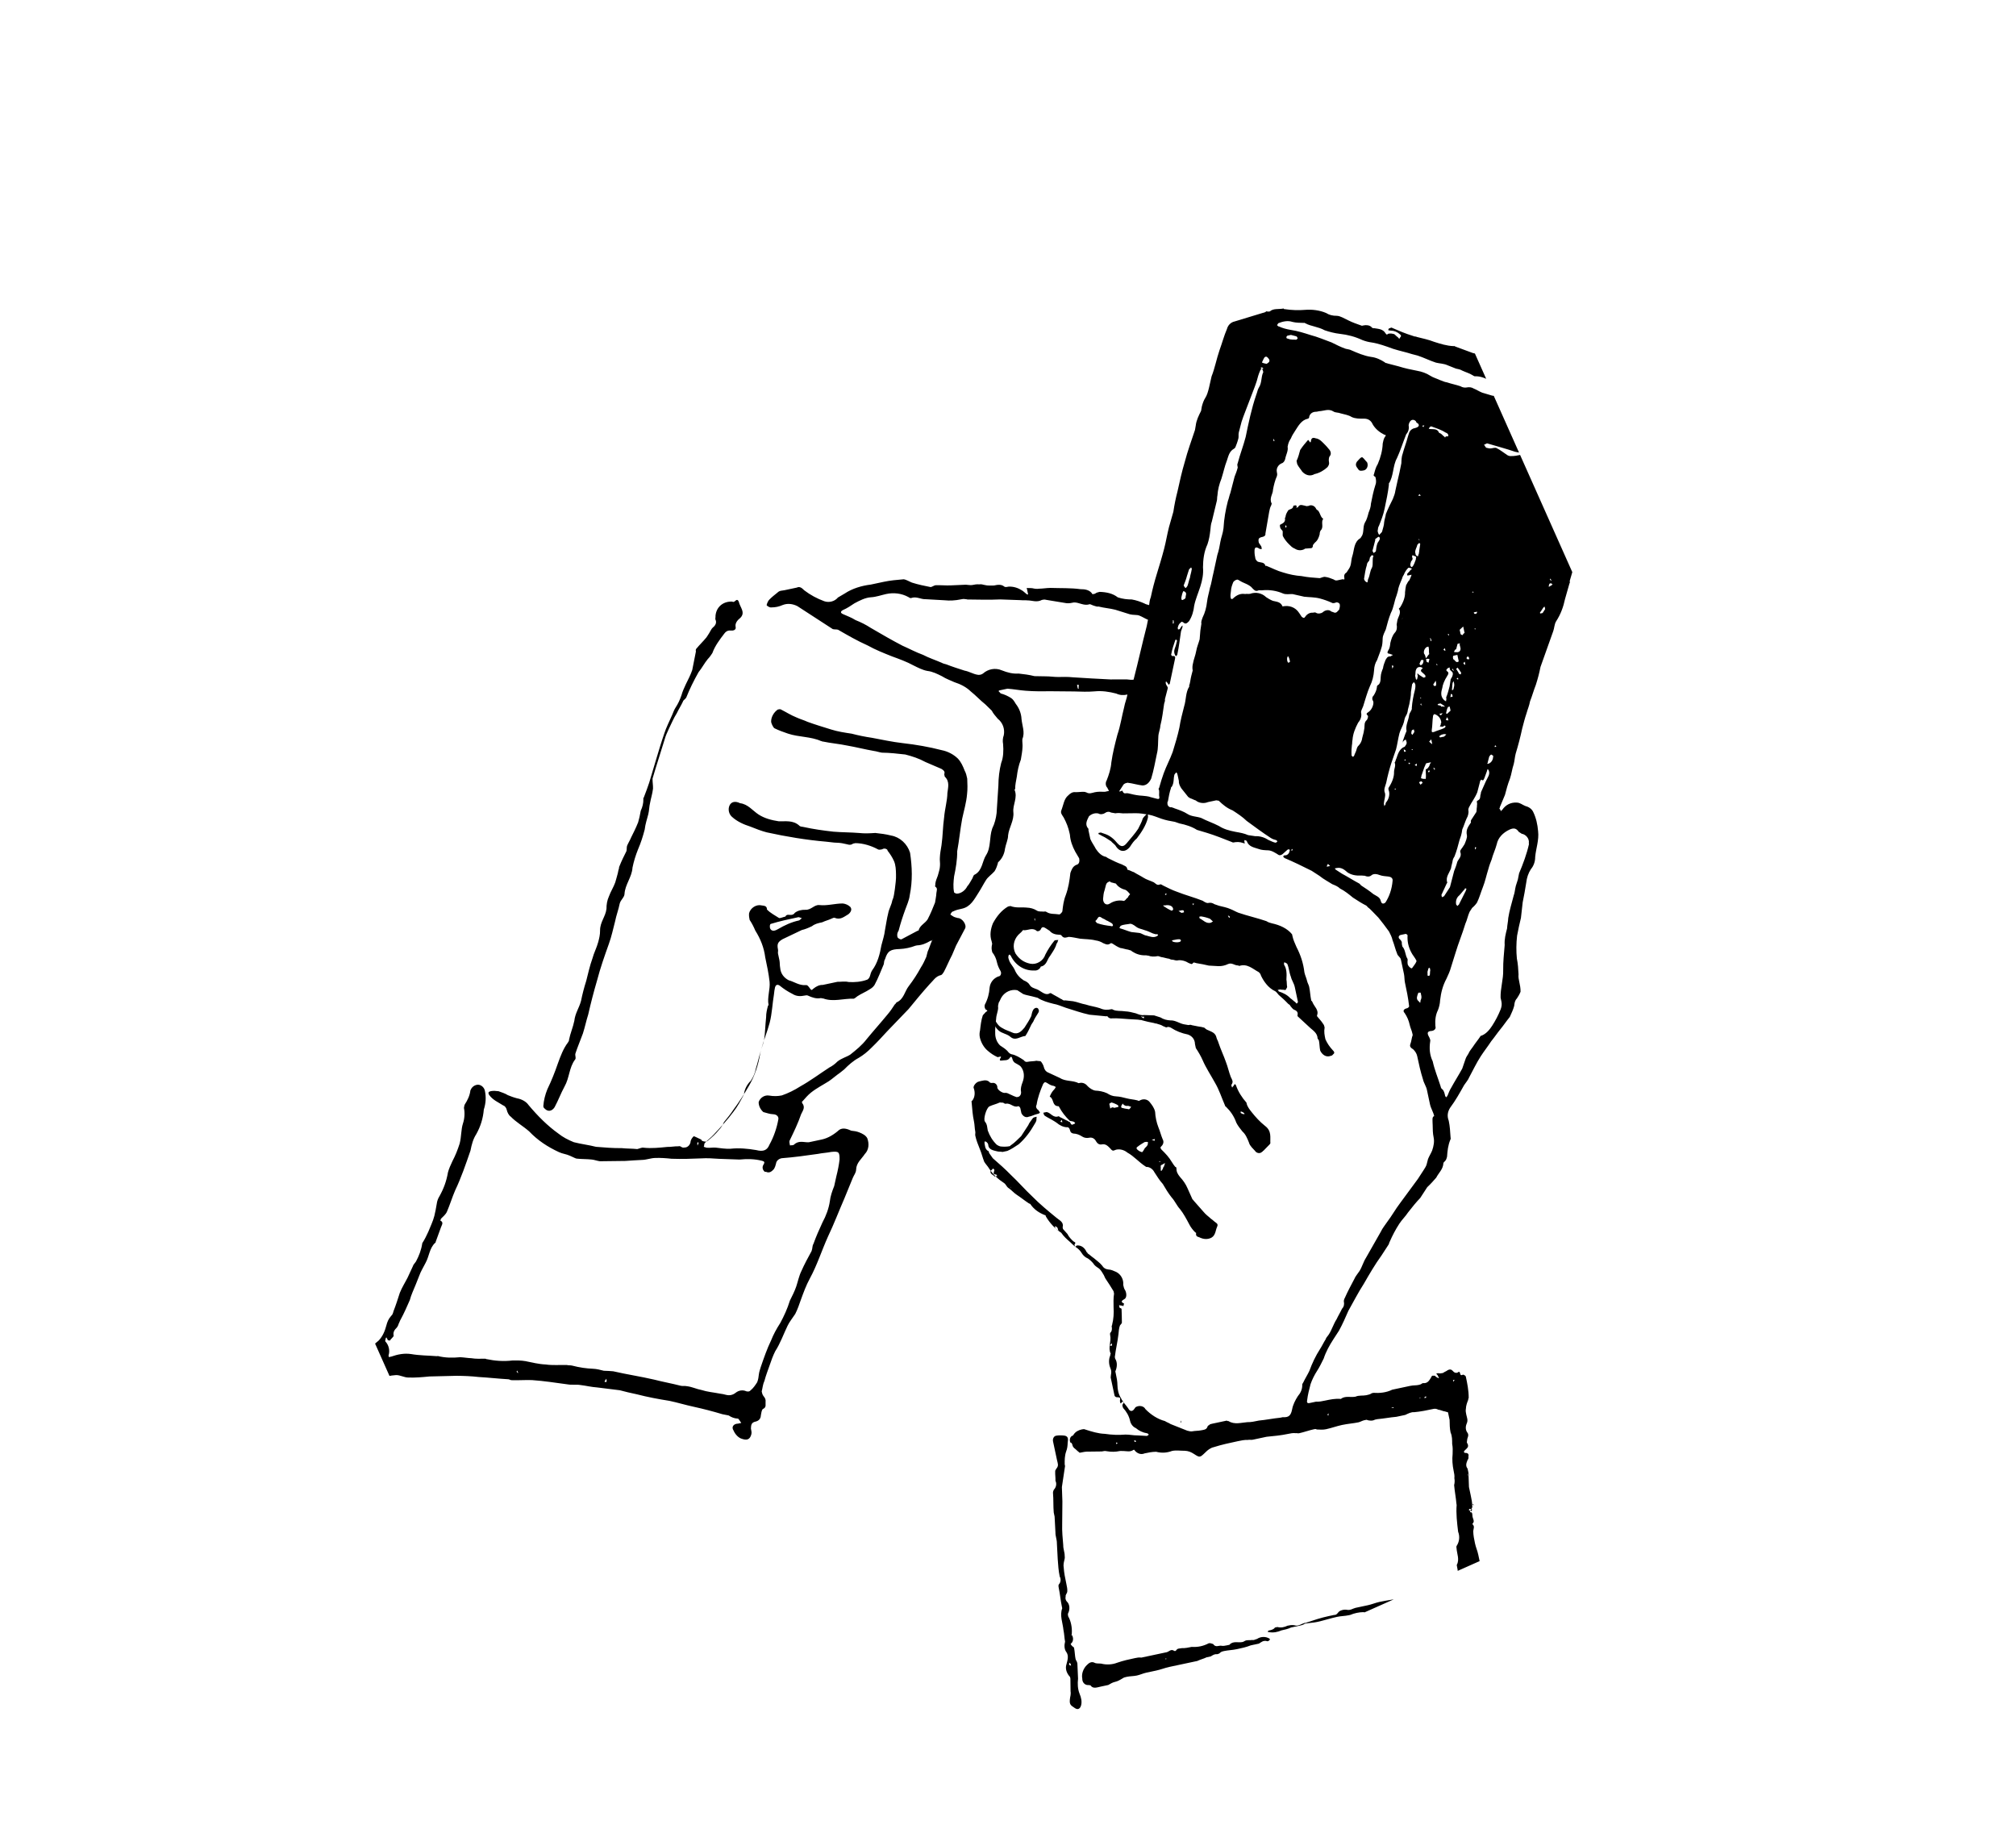 <?xml version="1.0" encoding="utf-8"?>
<!-- Generator: Adobe Illustrator 28.3.0, SVG Export Plug-In . SVG Version: 6.00 Build 0)  -->
<svg version="1.1" id="レイヤー_1" xmlns="http://www.w3.org/2000/svg" xmlns:xlink="http://www.w3.org/1999/xlink" x="0px"
	 y="0px" viewBox="0 0 243 220" style="enable-background:new 0 0 243 220;" xml:space="preserve">
<style type="text/css">
	.st0{clip-path:url(#SVGID_00000121246147143329813540000016975215304684866979_);}
	.st1{fill-rule:evenodd;clip-rule:evenodd;}
</style>
<g id="マスクグループ_17" transform="translate(-868 -2275)">
	<g id="illust" transform="matrix(0.978, -0.208, 0.208, 0.978, 890.4, 2340.324)">
		<g>
			<defs>
				
					<rect id="SVGID_1_" x="0" y="0" transform="matrix(0.978 -0.208 0.208 0.978 -14.77 19.404)" width="169.7" height="159.8"/>
			</defs>
			<clipPath id="SVGID_00000038376023831180300360000005503936013149817260_">
				<use xlink:href="#SVGID_1_"  style="overflow:visible;"/>
			</clipPath>
			<g id="グループ_99" style="clip-path:url(#SVGID_00000038376023831180300360000005503936013149817260_);">
				<path id="パス_569" class="st1" d="M29.3,75.9c0.6-0.7,1.1-1.5,1.7-2.2c0.8-0.9,1-2.1,1.9-2.9c0.2-0.1,0.1-0.5,0.2-0.7
					c0.4-0.7,0.9-1.4,1.4-2.2c0.4-0.7,0.7-1.4,1.1-2.1c0.6-1.3,1.2-2.5,1.9-3.8c0.7-1.4,1.5-2.7,2.3-4c0.5-0.8,0.9-1.7,1.3-2.5
					c0.3-0.7,0.7-1.3,1-2c0.2-0.4,0.7-0.6,0.8-1c0.3-1.1,1.3-1.8,1.6-2.9c0.3-0.7,0.7-1.4,1.1-2c0.5-0.7,0.9-1.4,1.3-2.2
					c0.2-0.6,0.5-1.1,0.8-1.7c0.2-0.4,0.3-0.9,0.5-1.3c0.2-0.5,0.5-1,0.7-1.6c0.1-0.4,0.1-0.8,0.2-1.2c0.2-0.4,0.4-0.7,0.6-1.1
					c0.6-1.1,1.2-2.1,1.8-3.2c0.2-0.4,0.5-0.8,0.8-1.2c0.4-0.5,0.8-1.1,1.3-1.6c0.3-0.4,0.7-0.8,1-1.2c0.1-0.2,0.3-0.2,0.5-0.4
					c0.6-0.9,1.3-1.8,2.1-2.7c0.5-0.4,0.9-0.9,1.4-1.3c0.3-0.2,0.5-0.4,0.7-0.6c0.5-0.8,1.2-1.4,1.9-2c0.2-0.2,0.5-0.3,0.8-0.2
					c0.3,0.1,0.7,0.1,0.7-0.3c0-0.4,0.3-0.7,0.7-0.9c0.9-0.5,0.3-1.3,0.3-2c-0.1-0.5-0.4-0.1-0.6-0.1c-0.1,0-0.2-0.1-0.3-0.1
					c-1-0.2-1.9,0.3-2.2,1.3c0,0.1-0.1,0.3-0.1,0.4c0.1,0.4-0.1,0.7-0.5,0.9c-0.2,0.1-0.4,0.4-0.6,0.6c-0.1,0.1-0.3,0.3-0.4,0.4
					c-0.5,0.4-1,0.7-1.5,1.1c-0.1,0.1-0.1,0.2-0.1,0.3c-0.3,0.7-0.6,1.4-0.9,2.1c-0.3,0.5-0.7,1-1.1,1.5c-0.3,0.4-0.6,0.8-0.8,1.2
					c-0.3,0.5-0.6,0.9-1,1.3c-0.2,0.2-0.4,0.5-0.6,0.8c-0.5,0.7-1,1.3-1.4,2c-0.6,1-1.2,2.1-1.8,3.2c-0.4,0.7-0.8,1.5-1.2,2.2
					c-0.3,0.5-0.6,1-1,1.6c-0.1,0.1-0.1,0.1-0.1,0.2c-0.1,0.5-0.3,0.9-0.6,1.3c-0.1,0.2-0.2,0.5-0.3,0.7c-0.1,0.2-0.2,0.4-0.3,0.6
					c-0.4,0.6-0.8,1.1-1.2,1.6c-0.2,0.3-0.5,0.6-0.7,0.9c-0.1,0.2-0.1,0.4-0.2,0.6c-0.4,0.5-0.8,1-1.2,1.6c-0.1,0.1-0.1,0.3-0.2,0.4
					c-0.2,0.5-0.5,1-0.7,1.4c-0.3,0.5-0.8,1-1.1,1.5c-0.3,0.4-0.5,0.9-0.6,1.4c-0.3,0.9-1.1,1.4-1.3,2.4c-0.1,0.5-0.3,0.9-0.5,1.3
					c-0.3,0.6-0.8,1.2-1.1,1.8c-0.5,0.8-0.9,1.7-1.3,2.5c-0.4,0.7-0.8,1.5-1.1,2.2c-0.4,0.8-1,1.3-1.3,2.2c-0.3,0.7-0.8,1.4-1.1,2.1
					c0,0.1-0.1,0.2-0.2,0.3c-0.7,0.6-1.2,1.4-1.7,2.2c-0.6,1-1.2,1.9-1.9,2.8c-0.4,0.6-0.7,1.2-0.9,1.9c0,0.1,0,0.2,0.1,0.3
					C28.4,76.3,28.9,76.3,29.3,75.9C29.3,76,29.3,75.9,29.3,75.9"/>
				<path id="パス_570" class="st1" d="M169.5,21.5l0.2,0.1c0-0.1,0.1-0.1,0.1-0.2c0-0.1,0-0.2,0-0.3c-0.2-0.6-0.5-1.2-0.8-1.9
					c0-0.2-0.1-0.3-0.1-0.5c0-0.5-0.3-0.9-0.6-1.2c-0.1-0.1-0.2-0.2-0.3-0.3l-0.8-0.8c-0.1-0.1-0.2-0.2-0.3-0.2
					c-0.2-0.1-0.4-0.3-0.5-0.4c-0.2-0.1-0.3-0.1-0.5-0.3c-0.5-0.4-1-0.8-1.5-1.1c0,0-0.1,0-0.1,0c-0.7-0.2-1.3-0.6-1.9-1
					c-0.2-0.1-0.3-0.3-0.5-0.4c-0.4-0.2-0.9-0.4-1.3-0.7c-0.4-0.3-0.9-0.6-1.4-0.8c-0.7-0.2-1.4-0.6-2-1.1c-0.2-0.2-0.5-0.3-0.7-0.4
					c-0.6-0.4-1.3-0.8-1.9-1.2c-0.1-0.1-0.1-0.1-0.2-0.1c-0.8-0.2-1.5-0.6-2.2-1c-0.6-0.4-1.3-0.7-1.9-1c-0.1-0.1-0.3-0.1-0.4-0.2
					C149,6,148.3,5.5,147.6,5c-0.1-0.1-0.2,0-0.4,0c0,0-0.1,0.1-0.1,0.2c0.1,0,0.2,0.1,0.3,0.1c0.4,0.1,0.7,0.3,1,0.7
					c0.2,0.3-0.2,0.3-0.2,0.5c-0.1-0.1-0.1-0.2-0.2-0.3c-0.1-0.1-0.2-0.3-0.3-0.4c-0.2-0.1-0.4-0.2-0.7-0.2
					c-0.2,0.1-0.2,0.1-0.3-0.1c-0.2-0.6-0.7-0.7-1.2-0.9c-0.1,0-0.3-0.1-0.3-0.2c-0.2-0.3-0.6-0.4-0.9-0.4c-0.1,0-0.2,0-0.2,0
					c-0.5-0.3-1-0.6-1.5-1c-0.4-0.3-0.8-0.7-1.2-0.8c-0.5-0.1-0.9-0.3-1.2-0.6c-0.7-0.5-1.6-0.8-2.4-0.9c-0.8-0.1-1.6-0.3-2.4-0.6
					c0,0-0.1,0-0.1-0.1c-0.6,0-1.2-0.3-1.7,0c-0.1,0-0.2,0-0.4-0.1C133,0,132.9,0,132.7,0c-1.2,0.1-2.4,0.2-3.5,0.3
					c-0.5,0-0.9,0.3-1.1,0.7c-0.5,0.7-0.9,1.5-1.4,2.3c-0.6,1-1,2-1.6,2.9c-0.2,0.4-0.4,0.9-0.6,1.3c-0.2,0.4-0.4,0.8-0.7,1.1
					c-0.2,0.2-0.4,0.5-0.6,0.9c-0.1,0.2-0.1,0.3-0.2,0.5c-0.4,0.5-0.8,1-1,1.6c-0.1,0.2-0.1,0.3-0.2,0.5c-0.7,1.2-1.4,2.3-2,3.5
					c-0.6,1.1-1.1,2.2-1.6,3.3c-0.4,0.8-0.7,1.5-1,2.3c-0.3,0.6-0.6,1.1-0.9,1.7c-0.4,0.8-0.7,1.6-1.1,2.4c-0.5,1-1,1.9-1.5,2.8
					c-0.5,0.9-0.9,1.7-1.3,2.6c-0.2,0.3-0.3,0.6-0.4,0.9c-0.2-0.1-0.4-0.2-0.5-0.3c-0.4-0.3-0.9-0.6-1.4-0.8
					c-0.5-0.1-1.1-0.3-1.6-0.6c-0.5-0.6-1.2-0.9-2-1.1c-0.2,0-0.4,0-0.6,0.1c-0.1,0-0.3,0-0.3,0c-0.2-0.6-0.8-0.8-1.3-0.9
					c-1.1-0.4-2.3-0.6-3.5-0.9c-0.5-0.1-0.9-0.1-1.4-0.2c-0.2,0-0.5-0.1-0.7-0.2s-0.5-0.1-0.7-0.2c0,0.2,0,0.4,0,0.6
					c0,0.1,0,0.1,0,0.2c0,0-0.1,0-0.1,0c-0.2-0.2-0.3-0.4-0.5-0.6c-0.4-0.4-0.9-0.7-1.5-0.8c-0.2,0-0.4,0-0.5-0.1
					c-0.3-0.4-0.8-0.4-1.2-0.4c-0.4-0.1-0.7-0.1-1.1-0.3c-0.2-0.1-0.4-0.2-0.6-0.2c-0.3-0.1-0.6-0.1-0.8-0.1s-0.5-0.1-0.8-0.2
					c-0.6-0.1-1.2-0.2-1.8-0.3s-1.2-0.3-1.8-0.4c-0.2,0-0.4,0.1-0.6,0.1c-0.7-0.3-1.4-0.6-2.1-1c-0.3-0.2-0.6-0.5-0.9-0.6
					c-0.8-0.1-1.6-0.2-2.4-0.2c-0.5,0-1.1,0-1.6,0c-1.1-0.1-2.3,0-3.3,0.4c-0.3,0.1-0.6,0.2-0.9,0.3c-0.5,0.4-1.2,0.4-1.7,0.1
					c-0.8-0.5-1.5-1.1-2.1-1.8c-0.2-0.3-0.4-0.6-0.8-0.5c-0.5,0-1,0-1.5,0c-0.3,0-0.6-0.1-0.9,0.1c-0.4,0.2-0.8,0.4-1.1,0.6
					c-0.2,0.1-0.4,0.4-0.5,0.6c0,0.1,0.3,0.4,0.5,0.4c0.5,0.1,0.9,0.1,1.4,0c0.6-0.1,1.2,0.1,1.7,0.5c1,1,1.9,1.9,2.9,2.9
					c0.2,0.2,0.5,0.5,0.7,0.7c0.2,0.1,0.4,0.1,0.6,0.2c1,0.9,2,1.8,3.1,2.6c0.8,0.7,1.7,1.3,2.6,1.9c0.8,0.5,1.6,1,2.3,1.6
					c0.5,0.4,1,0.8,1.5,1c0.6,0.2,1.1,0.6,1.6,1c0.4,0.4,0.9,0.7,1.3,1c0.7,0.4,1.3,0.9,1.7,1.5c0.5,0.6,0.9,1.3,1.4,1.9
					c0.2,0.3,0.4,0.6,0.6,0.9c0.1,0.4,0.3,0.7,0.5,1.1c0.5,0.6,0.6,1.4,0.3,2.1c-0.2,0.3-0.3,0.7-0.3,1c-0.1,0.8-0.3,1.6-0.7,2.2
					c-0.4,0.8-0.7,1.7-0.9,2.6c-0.3,1.1-0.6,2.1-0.9,3.2c-0.2,0.6-0.5,1.2-0.9,1.7c-0.6,1-0.6,2.2-1.4,3c-0.6,0.6-0.8,1.7-1.8,2
					c-0.2,0-0.3,0.3-0.4,0.4c-0.3,0.3-0.5,0.6-0.8,0.8c-0.3,0.4-0.9,0.7-1.4,0.6c-0.1,0-0.3-0.2-0.3-0.2c0-0.7,0.2-1.3,0.4-1.9
					c0.4-0.9,0.8-1.9,1-2.9c0.5-1.2,0.9-2.5,1.4-3.7c0.4-0.9,0.9-1.8,1.2-2.8c0.2-0.6,0.3-1.2,0.4-1.8c0-0.3,0-0.7-0.1-1
					c-0.1-0.6-0.2-1.1-0.5-1.6c-0.4-0.6-1-1.1-1.7-1.4c-1.4-0.7-2.9-1.3-4.4-1.8c-1.2-0.4-2.3-0.9-3.5-1.4c-0.8-0.3-1.5-0.6-2.3-1
					c-0.8-0.3-1.6-0.6-2.3-1c-0.9-0.5-1.8-1-2.6-1.5c-0.4-0.3-0.8-0.5-1.2-0.8c-0.6-0.4-1.1-0.9-1.6-1.3c-0.1-0.1-0.2-0.1-0.4-0.1
					c-0.5,0.2-1,0.7-1.1,1.3c0,0.3,0.1,0.6,0.2,0.8c0.5,0.4,1,0.7,1.5,1c1.2,0.7,2.6,0.9,3.7,1.7c0.1,0,0.1,0.1,0.2,0.1
					c0.9,0.4,1.9,0.7,2.8,1.1c1,0.4,2,0.9,3,1.3c0.3,0.1,0.6,0.3,0.9,0.4c0.9,0.2,1.8,0.5,2.7,0.8c0.8,0.4,1.5,0.8,2.2,1.4
					c0.6,0.4,1.1,0.8,1.7,1.2c0.2,0.2,0.4,0.4,0.2,0.7c0,0.1,0,0.2,0,0.3c0.5,0.7,0.1,1.4-0.1,2c-0.2,0.9-0.7,1.8-1,2.8
					c-0.4,1.1-0.6,2.1-1,3.2c-0.2,0.5-0.4,1-0.5,1.4c-0.1,0.3-0.1,0.7-0.2,1c-0.1,0.4-0.3,0.7-0.5,1.1c-0.2,0.3-0.4,0.6-0.5,0.9
					c0,0.1-0.1,0.3-0.1,0.3c0.3,0.3,0.1,0.5,0,0.8c-0.1,0.4-0.3,0.8-0.4,1.1c-0.4,0.6-0.8,1.2-1.3,1.8c-0.4,0.4-1,0.5-1.3,1
					c0,0.1-0.1,0.1-0.2,0.1c-0.7,0.2-1.4,0.4-2.1,0.6c-0.1,0-0.4-0.2-0.4-0.4c0-0.3,0.1-0.5,0.3-0.7c0.4-0.8,0.8-1.5,1.3-2.3
					c0.3-0.5,0.7-1,0.9-1.6c0.7-1.6,1-3.3,1.1-5c-0.1-1.1-0.8-2.1-1.8-2.5c-0.6-0.3-1.2-0.5-1.8-0.7c-0.7-0.1-1.3-0.2-1.9-0.4
					c-1-0.3-2-0.5-3-0.8c-1.2-0.4-2.3-0.8-3.4-1.3c-0.2-0.1-0.4-0.1-0.5-0.3c-0.6-0.8-1.5-0.8-2.3-1c-0.8-0.3-1.6-0.7-2.2-1.3
					c-0.6-0.6-1-1.5-1.9-1.8c0,0,0,0,0,0c-0.5-0.4-1-0.4-1.3,0c-0.3,0.4-0.3,1,0,1.4c0.5,0.7,1.2,1.2,1.9,1.6
					c0.6,0.4,1.2,0.8,1.8,1.1c2.2,1,4.5,1.9,6.8,2.6c0.3,0.1,0.6,0.2,0.9,0.3c0.4,0.1,0.8,0.2,1.2,0.4c0.3,0.1,0.6,0.4,1,0.2
					c0.1,0,0.2,0,0.3,0c0.9,0.2,1.8,0.7,2.5,1.3c0.1,0.1,0.3,0.1,0.5,0.1c0.2-0.1,0.5,0,0.6,0.2c0,0,0,0,0,0.1
					c0.2,0.4,0.4,0.9,0.5,1.4c0.1,0.5,0,1.1-0.1,1.6c-0.1,0.6-0.3,1.1-0.5,1.7c-0.2,0.5-0.3,0.9-0.6,1.3c-0.2,0.5-0.6,0.9-0.8,1.4
					c-0.3,0.6-0.5,1.2-0.8,1.9c-0.2,0.6-0.5,1.1-0.8,1.7c-0.4,1-0.9,2-1.7,2.7c-0.2,0.2-0.3,0.4-0.4,0.6c-0.1,0.2-0.3,0.4-0.5,0.4
					c-0.7,0.1-1.5,0-2.2-0.2c-0.4-0.2-0.9-0.2-1.3-0.3c-0.6,0-1.2,0-1.8,0c-0.4-0.1-0.8,0-1.2,0.2c-0.3,0.2-0.3,0.1-0.4-0.1
					c-0.1-0.2-0.2-0.5-0.4-0.5c-0.8-0.1-1.3-0.7-1.9-1c-0.5-0.4-0.8-1-0.7-1.7c0-0.3,0.1-0.6,0.1-0.9c0-0.3,0-0.5,0-0.8
					c0-0.2,0.1-0.3,0.1-0.5c0-0.7,0.2-0.9,0.8-1.1c0.8-0.2,1.7-0.4,2.5-0.6c0.4,0,0.9-0.1,1.3-0.2c0.4-0.2,0.8-0.2,1.3-0.2
					c0.4-0.1,0.8-0.1,1.2-0.2c0.1,0,0.3-0.1,0.4,0c0.6,0.4,1.1,0.1,1.7-0.1c0.2-0.1,0.6-0.4,0.4-0.8c-0.2-0.3-0.5-0.5-0.8-0.6
					c-0.9-0.2-1.9-0.1-2.8-0.4c-0.6-0.2-1.1,0.4-1.8,0.2c-0.4-0.1-0.9-0.1-1.3,0.1c-0.4,0.4-0.8-0.1-1.1,0.1c0,0-0.1,0.1-0.1,0.1
					c-0.3,0-0.7,0.1-0.8,0c-0.4-0.4-0.9-0.8-1.2-1.3c0,0,0,0,0,0c0.1-0.4-0.2-0.5-0.5-0.6c-0.6-0.3-1.4,0-1.7,0.6
					c-0.1,0.3-0.1,0.6-0.1,0.8c0.2,0.5,0.3,0.9,0.4,1.4c0.4,1.1,0.6,2.2,0.5,3.4c0,1,0,2-0.1,3c-0.1,0.9-0.7,1.8-0.7,2.7
					c0,0-0.1,0.1-0.1,0.1c-0.2,0.4-0.4,0.8-0.5,1.3c-0.3,0.9-0.5,1.8-0.8,2.6c-0.2,0.5-0.6,1-0.8,1.5c-0.5,1.3-1.2,2.5-2.1,3.5
					c-0.8,0.9-1.6,1.7-2.5,2.5c-0.4,0.4-0.9,0.8-1.4,1.2c-0.2,0.3-0.5,0.6-0.8,0.8c-0.5,0.4-1,0.7-1.6,1c-0.2,0.1-0.5,0-0.7-0.2
					c0,0,0,0,0-0.1C45.3,83,45,82.8,45,82.8c-0.2,0.1-0.4,0.3-0.5,0.5c-0.1,0.4-0.5,0.7-0.9,0.6c-0.2,0-0.3-0.1-0.4-0.2
					c-0.1-0.1-0.2-0.1-0.3-0.1c-0.4-0.1-0.9-0.1-1.3-0.2c-0.9-0.1-1.9-0.2-2.8-0.5c-0.2-0.1-0.5,0-0.8,0c-0.6-0.2-1.2-0.3-1.8-0.5
					c-1-0.2-2-0.5-3-0.8c-0.8-0.4-1.7-0.7-2.5-1.1c-0.6-0.4-1.2-0.9-1.6-1.4c-1.1-1.2-2-2.6-2.8-4.1c-0.2-0.5-0.7-0.9-1.2-1.1
					c-0.4-0.2-0.7-0.4-1-0.6c-0.3-0.3-0.7-0.5-1-0.7c-0.3-0.1-0.6-0.2-0.9-0.2c-0.3,0-0.4,0.1-0.3,0.4c0.3,0.7,0.9,1.1,1.4,1.6
					c0.2,0.1,0.3,0.4,0.3,0.6c0,0.3,0.1,0.7,0.3,0.9c0.5,0.8,1.2,1.4,1.8,2.2c0.8,1.3,1.8,2.3,3,3.2c0.4,0.3,0.8,0.4,1.2,0.7
					c0.3,0.2,0.5,0.4,0.7,0.5c0.6,0.2,1.2,0.3,1.8,0.5c0.3,0.1,0.6,0.3,0.9,0.4c1,0.2,2,0.4,3,0.6c0.7,0.1,1.4,0.2,2,0.3
					c0.5,0.1,1.1,0,1.6,0.1c0.6,0.1,1.3,0.3,1.9,0.5c1.2,0.3,2.3,0.5,3.5,0.7c0.7,0.1,1.4,0.3,2.1,0.5c0.8,0.2,1.6,0.4,2.4,0.6
					c0.9,0.1,1.8,0.3,2.6,0.7c0.2,0.1,0.4,0.2,0.1,0.5c-0.3,0.3-0.2,0.7,0,0.9c0,0,0,0,0.1,0c0.4,0.3,0.7,0.1,1-0.1
					c0.2-0.2,0.3-0.4,0.4-0.6c0.1-0.3,0.4-0.5,0.8-0.5c1.5,0.2,2.9,0.3,4.4,0.4c0.5,0,1.1,0.1,1.6,0.1c0.9,0.1,1,0.2,0.8,1.1
					c-0.2,0.6-0.5,1.3-0.8,1.9c-0.2,0.4-0.3,0.7-0.5,1.1c-0.4,0.6-0.7,1.1-0.9,1.7c-0.3,0.8-0.8,1.6-1.4,2.3
					c-0.6,0.8-1.1,1.5-1.6,2.3c-0.2,0.2-0.2,0.5-0.4,0.8c-0.6,0.7-1.2,1.4-1.7,2.1c-0.4,0.5-0.7,1.2-1,1.7c-0.3,0.5-0.7,1-1.1,1.5
					c-0.5,0.9-1.1,1.7-1.7,2.4c-0.6,0.6-1.1,1.2-1.5,1.8c-0.7,0.9-1.3,1.9-1.9,2.9c-0.1,0.2-0.3,0.5-0.4,0.8
					c-0.1,0.3-0.2,0.6-0.4,0.9c-0.3,0.3-0.6,0.6-1,0.8c-0.1,0.1-0.3,0.1-0.5,0c-0.4-0.3-0.9-0.3-1.3-0.1c-0.4,0.2-0.8,0.2-1.2,0
					c-0.2-0.1-0.4-0.2-0.7-0.3c-0.7-0.3-1.4-0.5-2.1-0.9c-0.5-0.2-1-0.6-1.6-0.8c-0.2-0.1-0.5-0.1-0.7-0.2c-1-0.5-2-0.9-3-1.4
					c-1.5-0.7-3.1-1.3-4.6-2c-0.3-0.1-0.7-0.2-1.1-0.3c-0.4-0.2-0.8-0.4-1.2-0.5c-0.8-0.2-1.6-0.5-2.4-0.9c-0.2-0.1-0.4-0.1-0.6-0.2
					c-0.8-0.2-1.7-0.3-2.5-0.6c-0.8-0.2-1.6-0.6-2.3-0.9c-0.5-0.2-1-0.3-1.5-0.4c-1.1-0.1-2.1-0.4-3-0.8c-0.1,0-0.1-0.1-0.2-0.1
					c-0.5-0.1-1.1-0.2-1.6-0.4c-0.4-0.1-0.9-0.3-1.3-0.4c-0.9-0.1-1.8-0.3-2.6-0.7c0,0-0.1,0-0.1,0c-1-0.3-2-0.5-3-0.9
					c-0.8-0.3-1.6-0.3-2.4-0.2c-0.1,0-0.2,0-0.3,0c0-0.1,0-0.2,0-0.2c0.3-0.5,0.3-1.2,0-1.7c-0.1-0.1,0.1-0.3,0.1-0.4
					c0,0,0.1-0.1,0.1-0.1c0,0.1,0.1,0.2,0.1,0.4C4,99.2,4,99.3,4,99.3c0.2-0.2,0.6-0.4,0.6-0.5c0-0.5,0.3-0.7,0.6-0.9
					c0.1-0.1,0.2-0.2,0.3-0.4c0.1-0.1,0.2-0.3,0.3-0.4c0.6-0.7,1.1-1.4,1.6-2.1c0.3-0.6,0.7-1.1,1.1-1.7c0.2-0.3,0.4-0.6,0.6-0.9
					c0.3-0.5,0.7-0.9,1.1-1.4c0.6-0.7,0.8-1.6,1.6-2.1c0,0,0.1,0,0.1-0.1c0.3-0.5,0.7-1.1,1-1.6c0.1-0.2,0.5-0.5,0.1-0.8
					c0-0.1,0.1-0.1,0.1-0.2c0.3-0.2,0.7-0.4,0.9-0.7c0.5-0.7,1-1.6,1.5-2.3c1-1.3,1.9-2.8,2.8-4.3c0.3-0.7,0.6-1.3,1.1-1.8
					c0.7-0.8,1.2-1.7,1.5-2.7c0.4-0.7,0.6-1.4,0.6-2.2c0-0.5-0.4-0.9-0.8-0.9c0,0,0,0,0,0c-0.4,0-0.7,0.2-0.9,0.5
					c-0.2,0.6-0.6,1.1-1,1.5c-0.1,0.1-0.1,0.2-0.2,0.4c0,0.6-0.2,1.3-0.5,1.8c-0.4,0.7-0.5,1.5-0.9,2.3c-0.4,0.7-0.8,1.3-1.3,1.9
					c-0.3,0.4-0.6,0.8-0.8,1.2c-0.4,1-0.9,1.8-1.6,2.6c-0.2,0.2-0.4,0.5-0.5,0.8c-0.2,0.5-0.4,1-0.6,1.4c-0.3,0.6-0.7,1.1-1.1,1.7
					c-0.3,0.4-0.6,0.8-1,1.2C10,89.4,9.6,90,9.1,90.6c-0.2,0.2-0.4,0.3-0.5,0.5c-0.3,0.4-0.6,0.8-0.9,1.2c-0.4,0.5-0.9,1-1.3,1.6
					c-0.4,0.7-0.8,1.4-1.2,2c-0.1,0.2-0.2,0.4-0.4,0.5c-0.4,0.3-0.6,0.6-0.8,1c-0.3,0.6-0.7,1.2-1.3,1.6c-1,0.5-1.9,1.2-2.5,2.1
					c-0.2,0.2-0.4,0.6,0,0.9c0.2,0.2,0.3,0.4,0.4,0.7c0.1,0.5,0.6,0.9,1.1,0.8c0,0,0.1,0,0.1,0c0.7-0.1,1.4-0.1,2.1,0
					c0.5,0.1,0.9,0.5,1.4,0.6c0.8,0.2,1.6,0.3,2.5,0.4c1.1,0.2,2.1,0.4,3.2,0.6c0.9,0.2,1.7,0.4,2.6,0.7c1.1,0.3,2.3,0.7,3.4,1
					c0.1,0,0.3,0.2,0.4,0.2c0.8,0.2,1.6,0.3,2.4,0.5c1.4,0.4,2.7,0.9,4.1,1.4c0.5,0.2,1,0.2,1.5,0.4c0.6,0.2,1.2,0.5,1.9,0.7
					c0.9,0.3,1.7,0.6,2.6,0.9c0.6,0.3,1.2,0.6,1.9,0.9c1.2,0.6,2.4,1.1,3.7,1.6c0.9,0.4,1.8,0.9,2.7,1.3c1.1,0.5,2.1,1,3.2,1.6
					c0.2,0.1,0.5,0.2,0.7,0.3c0.3,0.3,0.6,0.5,1,0.6c0.1,0,0.2,0.4,0.3,0.6c-0.1,0-0.3,0-0.4,0c-0.5-0.1-0.9,0.2-0.7,0.7
					c0.1,0.5,0.4,1,0.8,1.2c0.5,0.3,0.9,0.3,1.2-0.3c0.1-0.2,0.1-0.4,0.1-0.7c0.1-0.4,0.2-0.7,0.7-0.7c0.4,0,0.7-0.2,0.8-0.6
					c0.1-0.2,0.2-0.6,0.4-0.7c0.5-0.1,0.4-0.5,0.5-0.8c0.1-0.3,0-0.5-0.1-0.7c-0.1-0.2-0.1-0.4-0.1-0.6c0.2-0.4,0.3-0.8,0.6-1.2
					c0.3-0.6,0.7-1.2,1-1.7c0.3-0.5,0.6-1,1-1.5c0.8-0.8,1.4-1.8,2.1-2.7c0.3-0.4,0.8-0.8,1.2-1.2c0.4-0.5,0.7-1,1-1.5
					c0.5-0.8,1-1.6,1.6-2.3c1.2-1.4,2.1-3,3.2-4.5c1-1.3,1.9-2.7,2.9-4.1c0.5-0.7,1-1.5,1.5-2.2c0.2-0.3,0.5-0.5,0.6-0.9
					c0.2-0.8,0.9-1.1,1.4-1.6c0.6-0.4,0.8-1.1,0.7-1.8c-0.1-0.4-0.5-0.7-0.8-0.9c-0.3-0.2-0.6-0.3-0.9-0.4c-0.4-0.3-0.9-0.6-1.4-0.4
					c-0.7,0.4-1.5,0.7-2.3,0.7c-0.5,0-1,0-1.6,0c-0.6-0.1-1.1-0.5-1.8-0.1c-0.1,0.1-0.3,0-0.5,0c0-0.2,0-0.5,0.1-0.6
					c0.7-0.9,1.4-1.8,2-2.8c0.3-0.4,0.7-0.7,0.4-1.3c0-0.1,0-0.2,0.1-0.2c0.4-0.3,0.8-0.6,1.2-0.8c0.8-0.4,1.6-0.6,2.4-0.9
					c0.5-0.2,1-0.5,1.5-0.7c0.2-0.1,0.4-0.2,0.6-0.3c0.6-0.4,1.3-0.8,2-1c0.6-0.2,1.2-0.5,1.8-0.9c0.8-0.5,1.5-1,2.2-1.5
					c1-0.7,2.1-1.4,3.1-2.1c1-0.8,2-1.6,3.1-2.4c0.5-0.3,0.9-0.8,1.6-0.8c0.1,0,0.3-0.2,0.4-0.3c0.5-0.6,0.9-1.2,1.4-1.8
					c0.2-0.3,0.5-0.7,0.7-1c0.5-0.6,1-1.2,1.5-1.8c0.3-0.4-0.1-1.3-0.6-1.4c-0.2-0.1-0.4-0.2-0.5-0.3c-0.1-0.1-0.2-0.2-0.3-0.3
					c0.1-0.1,0.2-0.3,0.4-0.3c0.4-0.1,0.7-0.1,1.1-0.1c1.1,0,1.7-0.8,2.4-1.5c0.4-0.4,0.8-0.9,1.2-1.3c0.3-0.3,0.8-0.5,1.2-0.8
					c0.2-0.2,0.4-0.5,0.5-0.7c0.1-0.1,0.1-0.3,0.2-0.3c0.5-0.3,0.9-0.8,1.1-1.4c0.2-0.5,0.6-1,0.7-1.5c0.3-0.9,1.1-1.6,1.2-2.6
					c0.1-0.9,0.9-1.6,0.7-2.6c0,0,0,0,0.1-0.1c0.1-0.5,0.3-0.9,0.5-1.4c0.2-0.6,0.5-1.3,0.9-1.9c0.2-0.5,0.4-1,0.5-1.4
					c0.1-0.3,0.1-0.7,0.2-1c0.5-0.7,0.3-1.6,0.4-2.4c0.1-0.6,0-1.3-0.3-1.9c-0.1-0.3-0.2-0.6-0.4-0.8c-0.3-0.3-0.7-0.6-1.1-0.8
					c-0.1-0.1-0.1-0.2-0.2-0.3c0,0,0-0.1,0.1-0.1c0.3,0,0.7,0,1,0c0.7,0.2,1.4,0.5,2.1,0.7c1,0.3,2,0.5,3,0.7
					c0.9,0.2,1.8,0.4,2.7,0.6c0.8,0.2,1.6,0.4,2.4,0.5c0.9,0.1,1.7,0.4,2.5,0.8c0.4,0.3,0.8,0.4,1.3,0.4c-0.2,0.5-0.5,0.9-0.7,1.4
					c-0.5,1-0.9,2.1-1.5,3.1c-0.5,1-1,2-1.4,3.1c-0.2,0.7-0.6,1.4-1,2c-0.2,0.2-0.3,0.6-0.1,0.9c0,0.1,0.1,0.3,0.1,0.4
					c-0.2,0-0.3,0-0.5,0c-0.4-0.1-0.8-0.2-1.2-0.2c-0.3,0-0.7,0.1-1-0.2c-0.1,0-0.1-0.1-0.2-0.1c-0.3-0.1-0.7-0.1-1.1-0.2
					c-0.3-0.1-0.6,0-0.9,0.2c-0.6,0.3-0.8,1-1.2,1.6c-0.2,0.3,0,0.6,0.1,0.9c0.2,0.7,0.3,1.3,0.3,2c0,0.1,0,0.1,0,0.2
					c-0.1,0.7,0,1.4,0.2,2.1c0.1,0.3,0.2,0.6,0.3,0.9c0,0.3-0.1,0.7-0.5,0.7c-0.5,0.1-0.7,0.5-0.9,0.8c-0.3,0.9-0.6,1.7-1.1,2.5
					c-0.4,0.6-0.6,1.2-0.8,1.8c0,0.1-0.4,0.4-0.5,0.3c-0.5-0.2-1-0.2-1.4-0.6c-0.1-0.1-0.2-0.1-0.3-0.1c-0.3-0.1-0.6-0.1-0.8-0.3
					c-0.3-0.3-0.7-0.5-1.1-0.6c-0.6-0.2-1.3-0.2-1.9-0.6c-0.1,0-0.2,0-0.3,0c-0.9,0.3-1.6,0.9-2.2,1.6c-0.4,0.6-0.7,1.3-0.6,2.1
					c0,0.1,0,0.2,0,0.3c-0.1,0.2-0.2,0.5-0.2,0.7c0,0.1,0,0.2,0,0.3c0.2,0.4,0.3,0.8,0.3,1.3c0,0.4,0.1,0.8,0.2,1.1
					c0.1,0.3-0.1,0.6-0.3,0.6c0,0-0.1,0-0.1,0c-0.6,0.1-1.1,0.5-1.3,1.1c-0.2,0.7-0.5,1.3-1,1.9c-0.1,0.2-0.1,0.4,0,0.6
					c0.3,0.2,0.1,0.2-0.1,0.3c-0.1,0.1-0.3,0.2-0.4,0.3c-0.3,0.5-0.5,1.1-0.7,1.7c-0.1,0.2-0.2,0.5-0.2,0.8c0,0.6,0.2,1.3,0.6,1.8
					c0.3,0.4,0.6,0.7,1,1c0,0,0.1,0,0.2,0s0.1,0,0.2,0c0,0.1,0,0.1-0.1,0.2c-0.2,0.2-0.1,0.3,0.1,0.3c0.3,0,0.7,0.2,1-0.1
					c0.2-0.2,0.3-0.1,0.3,0.2c0,0.2,0.1,0.4,0.2,0.5c0.2,0.2,0.5,0.4,0.6,0.6c0.3,0.6,0.2,1.3-0.2,1.9c-0.2,0.3-0.4,0.7-0.4,1
					c0,0.3-0.2,0.6-0.5,0.6c-0.1,0-0.2,0-0.3-0.1c-0.2-0.1-0.4-0.3-0.7-0.5c-0.1-0.1-0.3-0.2-0.4-0.2c-0.3,0-0.8-0.5-0.8-0.8
					c0.1-0.3-0.1-0.7-0.5-0.7c0,0,0,0,0,0c-0.1,0-0.3-0.1-0.3-0.2c-0.3-0.4-0.8-0.3-1.2-0.3c-0.4,0-0.8,0.4-0.8,0.6
					c0.1,0.6-0.1,1.2-0.5,1.5c-0.1,0-0.1,0.1-0.1,0.2c-0.1,0.8-0.2,1.5-0.2,2.3c0,0.4-0.1,0.8-0.1,1.2c0,0.2-0.1,0.3-0.1,0.5
					c0,0.6,0.1,1.1,0.2,1.7c0.1,0.5,0.1,1,0.2,1.6c0.1,0.3,0.3,0.6,0.4,0.9c0.3,0.8,0.8,1.5,1.4,2.1c0.2,0.2,0.2,0.5,0.4,0.7
					c0.3,0.3,0.5,0.7,0.8,1c0.4,0.4,0.8,0.9,1.2,1.3c0.1,0.1,0.2,0.1,0.2,0.2c0.3,0.7,0.8,1.2,1.4,1.6c0.1,0,0.1,0.1,0.1,0.2
					c0.3,0.9,0.8,1.7,1.4,2.3c0,0,0,0,0,0c0.2,0.5,0.5,0.9,0.8,1.3c0.2,0.3,0.4,0.6,0.6,0.8c0.2,0.2,0.4,0.5,0.5,0.8
					c0.1,0.3,0.3,0.6,0.6,0.8c0.2,0.2,0.4,0.5,0.5,0.7c0.1,0.3,0.3,0.5,0.5,0.7c0.2,0.2,0.3,0.5,0.4,0.8c0.1,0.2,0.1,0.5,0.2,0.7
					c0.2,0.5,0.4,1,0.6,1.6c0,0.1,0,0.2,0,0.3c-0.2,0.5-0.3,1.1-0.4,1.6c-0.1,0.7-0.3,1.4-0.6,2c0,0.1-0.1,0.1-0.1,0.2
					c0,0.3-0.1,0.6-0.3,0.7c-0.1,0.1-0.1,0.2-0.1,0.3c0,0.8-0.6,1.4-0.4,2.2c0,0-0.1,0.1-0.1,0.2c-0.3,0.4-0.4,1-0.3,1.5
					c0.1,0.5-0.1,0.7-0.2,1.1c0,0,0,0.1,0,0.1c0,0.7,0,1.4,0,2.1c0,0.2,0.2,0.3,0.3,0.3c0.4,0.1,0.3,0.2,0.2,0.5c0,0.1,0,0.2,0,0.3
					c0.1,0,0.2-0.1,0.2-0.1s0.2-0.1,0.2-0.1c0,0.1,0,0.3-0.1,0.3c-0.2,0.2-0.1,0.3-0.1,0.5c0.3,0.5,0.5,1.1,0.5,1.7
					c0,0.4,0.2,0.8,0.5,1c0.3,0.4,0.7,0.7,1.2,0.9c0.1,0,0.1,0.2,0.2,0.2c-0.1,0-0.2,0.1-0.3,0.1c-0.4-0.1-0.7-0.2-1.1-0.3
					c-0.5-0.1-0.9-0.3-1.4-0.4c-0.8-0.1-1.6-0.3-2.4-0.6c-0.8-0.2-1.5-0.6-2.2-1c-0.1-0.1-0.3-0.1-0.4-0.1c-0.4,0-0.8,0.1-1.1,0.4
					c0,0-0.1,0.1-0.1,0.1c-0.3,0-0.5,0.3-0.5,0.6c0,0.1,0,0.2,0.1,0.2c0.1,0.1,0.1,0.3,0.1,0.4c0,0.1,0.1,0.3,0.2,0.4
					c0.1,0.1,0.2,0.3,0.3,0.4c0.1,0.1,0.1,0.2,0.2,0.2c0.4,0,0.7,0,1.1,0.1c0.5,0.1,1,0.2,1.5,0.3c0.2,0,0.4,0,0.6,0.1
					c0.5,0.2,1,0.3,1.5,0.3c0.2,0,0.4,0.1,0.5,0.1c0.4,0.1,0.7,0.3,1.2,0.1c0,0,0.1,0,0.1,0.1c0.2,0.4,0.6,0.7,1.1,0.6
					c0.5,0,0.9,0,1.4,0.1c0.6,0.3,1.2,0.4,1.9,0.3c0.5,0,1,0.2,1.5,0.3c0.4,0.1,0.7,0.3,1,0.6c0.6,0.6,0.6,0.6,1.4,0.1
					c0.3-0.2,0.7-0.4,1.1-0.4c1-0.1,2-0.1,3-0.1c0.4,0,0.8,0,1.2,0.1c0.2,0,0.4,0.1,0.6,0.1c0.2,0,0.4,0,0.7,0c0.3,0,0.7,0,1,0
					c0.9,0.1,1.7,0.2,2.6,0.2c0.3,0,0.6,0,0.9,0.1c0.1,0,0.3,0.1,0.4,0.1c0.6,0,1.3-0.1,1.9-0.1c0.1,0,0.2,0,0.3,0.1
					c0.4,0.1,0.7,0.2,1.1,0.2c0.7,0,1.3-0.1,2-0.1c0.7,0,1.4,0.1,2,0.1c0.2,0,0.5-0.1,0.7-0.1c0.1,0,0.2,0,0.3,0
					c0.3,0.2,0.7,0.3,1,0.2c0.1,0,0.2,0,0.3,0c0.8,0.1,1.5,0.1,2.3,0.2c0.3,0,0.5,0,0.8,0c0.1,0,0.2,0,0.3,0
					c0.4-0.1,0.8-0.2,1.1-0.1c0.8,0.1,1.6,0.1,2.4,0.1c0.2,0,0.4,0.1,0.5,0.2c0.3,0.1,0.5,0.3,0.8,0.4c0.1,0.1,0.3,0.1,0.3,0.2
					c0,0.3,0,0.6,0,0.9c-0.1,0.5-0.2,1-0.2,1.5c0.1,0.5,0,0.9-0.1,1.4c0,0.4-0.1,0.8-0.2,1.2c-0.2,0.6-0.3,1.3-0.3,2
					c0,0.3,0,0.6-0.1,0.9c0,0.3-0.1,0.6-0.2,0.8c-0.1,0.8-0.1,1.5-0.2,2.3c0,0,0,0,0,0.1c-0.3,1-0.4,2.1-0.5,3.2
					c0.1,0.6-0.1,1.2-0.5,1.6c-0.1,0.1-0.1,0.2-0.1,0.3c-0.1,0.7,0.1,1.4-0.4,2c0,0,0,0.1,0,0.1c0,0.3,0,0.6-0.1,1
					c0,0.2-0.1,0.3-0.1,0.5c-0.1,0.2-0.2,0.3-0.4,0.2c-0.1-0.1-0.3-0.1-0.4-0.2c-0.4-0.2-0.8,0.1-1.1,0.1c-0.1,0-0.1,0.2-0.1,0.3
					c-0.1,0.1-0.1,0.3-0.3,0.4c-0.4,0.3-0.8,0.4-1.2,0.3c-0.2,0-0.5-0.1-0.7-0.1c-0.8,0-1.6-0.1-2.5-0.1c-1,0-2.1-0.1-3.1-0.1
					c-0.5,0-1,0.1-1.5,0.1c-0.4,0-0.8,0-1.2,0c-0.1,0-0.2,0-0.3,0c-0.3,0-0.7,0.2-1.1,0c-0.3-0.1-0.6-0.1-0.9,0
					c-0.2,0.1-0.4,0.4-0.7,0.3c-0.2,0-0.4,0-0.7,0c-0.9,0-1.8,0.1-2.7,0.2c-0.1,0-0.1,0.1-0.2,0c-0.5,0-0.9,0.3-1.4,0
					c-0.3-0.1-0.5-0.1-0.8-0.1c-0.4,0.1-0.8,0.1-1.2-0.1c-0.1,0-0.2,0-0.3,0c-0.2,0.2-0.5,0.2-0.8,0.2c-0.1,0-0.1,0.1-0.2,0.1
					c0.1,0,0.1,0.1,0.2,0.1c0.5,0.2,1,0.2,1.5,0.1c0.4,0,0.8,0,1.2-0.1c0.4,0,0.7,0,1.1,0c0.2,0,0.4,0,0.6-0.1c0.5,0,1,0.1,1.5,0.1
					c0.8,0,1.7-0.1,2.5-0.1c0.5,0,0.9,0.1,1.4,0.1c0.1,0,0.1,0,0.2,0c0.5-0.1,1.1-0.1,1.6,0c0.3,0.1,0.6,0.3,1,0.1c0,0,0.1,0,0.1,0
					h1.5c0.2,0,0.4,0,0.6,0c0.3,0.1,0.5,0.2,0.8,0c0.1,0,0.2,0,0.3,0c0.4,0.4,0.8,0.2,1.3,0.2c0.6,0,1.1-0.3,1.7,0.1
					c0.1,0.1,0.3,0,0.4,0c0.1,0,0.2,0,0.3,0c0.3,0,0.6,0.1,0.9,0.2c0.5,0,1,0.3,1.3,0.6c0.1,0.2,0.1,0.4,0.4,0.2
					c0,0,0.1,0.1,0.2,0.1s0.2,0.1,0.3,0.1c0.4-0.2,0.8-0.4,1.2-0.7c0.1-0.1,0.2-0.2,0.3-0.2c0.4-0.3,0.6-0.8,0.4-1.2
					c-0.1-0.2-0.1-0.3-0.4-0.2c-0.1,0-0.2-0.1-0.3-0.1c0,0,0-0.1,0-0.1c0.3,0,0.7,0.1,0.7,0.1c0.1,0.6,0.3,0.5,0.7,0.3
					c0.5-0.2,1.1-0.1,1.4-0.8c0,0,0.1,0,0.1-0.1c0.2-0.1,0.1-0.2,0-0.3c-0.2-0.2-0.3-0.3,0-0.5c0.3-0.2,0.1-0.3,0-0.4
					c-0.1-0.1-0.2-0.2-0.2-0.3c0-0.3,0-0.6,0-1c0-0.5-0.1-0.9-0.1-1.4c0-0.5,0-1,0.1-1.5c0.1-0.3,0.3-0.5,0.1-0.8c0,0,0-0.1,0-0.1
					c0.4-0.2,0.1-0.6,0.2-1c0-0.1,0.1-0.4-0.2-0.4c0-0.1,0-0.2,0.1-0.2c0.1-0.1,0.3-0.3,0.3-0.4c0.1-0.5,0.1-0.9,0.1-1.4
					c0-0.3,0-0.6,0-1c0.1-0.6,0.2-1.1,0.3-1.7c0-0.2,0-0.4,0-0.5c-0.2-0.4,0-0.7,0.2-1c0.1-0.1,0.2-0.2,0.2-0.4
					c0.1-0.2,0.1-0.4-0.2-0.5c-0.2,0-0.3-0.2-0.1-0.3c0.1-0.1,0.2-0.1,0.3-0.2c0.2-0.1,0.3-0.3,0.2-0.6c-0.1-0.1,0.1-0.4,0.1-0.5
					c0.1-0.2,0.3-0.4,0.2-0.7c-0.2-0.4-0.1-0.8,0.1-1.1c0.3-0.4,0.2-0.7,0.2-1.1c0-0.2,0-0.5,0.1-0.7c0.1-0.4,0.3-0.7,0.5-1
					c0-0.1,0.1-0.2,0.1-0.2c0.2-0.9,0.2-1.8,0.2-2.6c0-0.1-0.2-0.3-0.3-0.3c-0.3,0.1-0.3-0.1-0.3-0.3c0-0.1-0.1-0.2-0.2-0.1
					c-0.3,0.1-0.5-0.1-0.6-0.3s-0.3-0.3-0.6-0.2c-0.2,0.1-0.4,0.1-0.6,0.2c-0.2,0-0.4,0-0.6-0.1c-0.1,0-0.1,0-0.2,0
					c0,0.1,0.1,0.2,0.1,0.2c0,0.1,0.1,0.3,0.1,0.4c-0.1,0-0.2-0.1-0.3-0.2c-0.1-0.1-0.1-0.2-0.2-0.2s-0.3-0.1-0.3,0
					c-0.3,0.3-0.6,0.8-1.2,0.6c0,0,0,0-0.1,0c-0.2,0.1-0.3,0.1-0.5,0.1c-0.3,0-0.6-0.1-1-0.1c-0.7,0-1.4,0-2,0c-0.1,0-0.2,0-0.2,0
					c-0.8,0.2-1.6,0.1-2.3-0.1c-0.1,0-0.2,0-0.2,0c-0.2,0.1-0.5,0.1-0.7,0.1c-0.4,0-0.9-0.2-1.3-0.1c-0.6,0-1.2-0.4-1.8-0.1
					c0,0,0,0,0,0c-0.6-0.2-1.3-0.2-1.9-0.2c-0.4,0-0.7,0-1.1-0.1c-0.3,0-0.5,0-0.8,0s-0.3-0.2-0.2-0.4c0.2-0.6,0.5-1.2,0.8-1.8
					c0.3-0.5,0.7-1,1.1-1.4c0.4-0.4,0.7-0.8,1.1-1.3c0.4-0.7,1-1.4,1.6-2c0.3-0.3,0.6-0.6,0.9-0.9c0.6-0.7,1.1-1.4,1.6-2.1
					c0.8-0.9,1.6-1.9,2.5-2.8c0.9-1,1.8-2,2.8-2.9c0.4-0.4,0.7-0.7,1.1-1.1c0.1-0.1,0.1-0.2,0.2-0.3c0.5-0.7,1-1.3,1.6-1.9
					c0.4-0.4,0.9-0.7,1.3-1.1c0.6-0.5,1.2-1,1.8-1.4c0.2-0.2,0.4-0.4,0.6-0.6c0.2-0.2,0.3-0.3,0.5-0.5c0.5-0.3,0.9-0.6,1.3-0.9
					c0.4-0.5,1-0.8,1.2-1.5c0-0.1,0.1-0.1,0.2-0.2c0.2-0.1,0.3-0.3,0.4-0.5c0.2-0.7,0.4-1.3,0.8-1.9c0.1-0.1,0.1-0.2,0.1-0.3
					c0.1-0.7,0.2-1.3,0.2-2c-0.1-0.6,0.1-1.1,0.5-1.5c0.8-0.7,1.5-1.5,2.2-2.3c0.3-0.3,0.6-0.5,0.8-0.8c0.6-0.7,1.2-1.5,1.9-2.2
					c0.5-0.5,1.1-1,1.6-1.5c0.5-0.4,0.9-0.8,1.4-1.2c0.5-0.4,0.9-0.8,1.4-1.2c0.3-0.4,0.6-0.8,0.8-1.2c0.1-0.3,0.2-0.6,0.5-0.8
					c0.2-0.2,0.4-0.4,0.6-0.7c0.1-0.4,0.1-0.8,0.1-1.2c0-0.3,0-0.6,0.1-0.9c0.1-0.6,0.2-1.3,0.2-1.9c0.1-0.9,0.3-1.8,0.6-2.7
					c0.3-0.7,0.6-1.4,0.9-2c0.2-0.6,0.4-1.2,0.6-1.8c0.3-0.7,0.6-1.4,0.9-2.2c0.2-0.6,0.5-1.1,0.9-1.5c0.4-0.3,0.7-0.8,0.8-1.3
					c0.3-1,0.9-1.9,1-3c0.1-0.8,0.1-1.6-0.1-2.4c-0.1-0.4-0.4-0.7-0.8-0.9c-0.3-0.2-0.5-0.5-0.9-0.6c-0.7-0.2-1.4,0-1.9,0.5
					c-0.1,0-0.1,0.1-0.2,0.1c0-0.1,0-0.2-0.1-0.3c0-0.1,0.1-0.1,0.1-0.2c0.3-0.4,0.6-0.9,0.9-1.3c0.3-0.6,0.6-1.2,1-1.8
					c0.3-0.5,0.5-1.1,0.8-1.6c0.2-0.4,0.3-0.8,0.5-1.2c0.5-0.9,1-1.9,1.4-2.8c0.3-0.6,0.6-1.2,0.9-1.7c0.2-0.4,0.5-0.8,0.7-1.3
					c0.4-0.6,0.7-1.2,1.1-1.8c0.4-0.7,0.7-1.3,1-2c0.8-1.3,1.6-2.6,2.4-3.9c0.2-0.3,0.3-0.8,0.6-1.1c0.7-0.7,1.2-1.5,1.6-2.4
					c0.3-0.6,0.6-1.1,0.9-1.7c0.1-0.1,0.1-0.2,0.1-0.3c0.2-0.4,0.5-0.9,0.7-1.3c0.1-0.1,0.2-0.3,0.3-0.4c0.1-0.1,0.2-0.1,0.2-0.2
					c0.1-0.4,0.3-0.8,0.4-1.2c0.3-0.6,0.4-1.2,0.5-1.8c0,0,0.1-0.1,0.2-0.2c0.2-0.1,0.4-0.3,0.3-0.5c0,0,0,0,0,0
					c-0.1-0.3,0.1-0.6,0.3-0.8c0.1-0.1,0.1-0.1,0.2-0.2c-0.1-0.1-0.2-0.2-0.3-0.3c-0.1,0-0.2-0.1-0.1-0.1c0.1-0.3,0.2-0.6,0.4-0.9
					c0.3-0.5,0.6-1,0.8-1.5c0.2-0.8,0.7-1.3,0.9-2.1c0.1-0.5,0.6-0.8,0.6-1.3c0-0.1,0.1-0.2,0.2-0.2c0.5-0.6,0.8-1.3,1.1-2
					c0.3-0.6,0.6-1.3,0.7-1.9c0-0.5,0.3-1-0.1-1.5c0,0-0.1-0.1-0.1-0.1c0-0.1,0-0.1,0-0.2C169.4,21.5,169.4,21.5,169.5,21.5
					 M59.4,59.7c1.1-0.1,2.3-0.1,3.4-0.1c0.1,0,0.2,0.1,0.4,0.2C63,59.9,62.9,60,62.8,60c-0.9,0-1.8,0.2-2.7,0.5
					c-0.3,0.1-0.8,0.2-0.9-0.3C59.2,59.9,59.3,59.7,59.4,59.7 M45.2,84c0-0.1,0-0.3,0.1-0.4l0.1,0.1L45.2,84 M18.2,106.1l0.1-0.1
					c0,0.1,0,0.2,0.1,0.3C18.3,106.3,18.2,106.2,18.2,106.1 M28.5,109.6l-0.2-0.1l0.3-0.3C28.6,109.4,28.6,109.5,28.5,109.6
					 M78,65.7c-0.3,0.4-0.5,0.8-0.8,1.2c-0.1,0.2-0.2,0.4-0.3,0.6c-0.3,0.4-0.5,0.7-0.9,1.1c-0.6,0.7-1.2,1.3-1.9,1.9
					c-0.6,0.5-0.9,1.4-1.8,1.6c-0.1,0-0.2,0.2-0.3,0.2c-0.3,0.3-0.7,0.7-1.1,1c-1,0.8-2.1,1.6-3.1,2.4c-0.7,0.6-1.5,1-2.3,1.4
					c-0.5,0.2-1.1,0.2-1.7,0.5c-0.3,0.2-0.7,0.4-1.1,0.5c-1.3,0.5-2.6,1.1-3.9,1.5c-0.8,0.3-1.6,0.5-2.4,0.6c-0.5,0-1-0.1-1.5-0.3
					c-0.5-0.2-1.1,0-1.4,0.5c-0.1,0.4,0,0.9,0.3,1.3c0.4,0.2,0.7,0.4,1.1,0.5c0.4,0.1,0.6,0.4,0.5,0.7c-0.4,1-1,2-1.7,2.8
					c-0.4,0.6-0.9,0.7-1.7,0.3c-1-0.4-2-0.7-3-0.8c-0.6-0.1-1.1-0.3-1.7-0.5c-0.3-0.1-0.7-0.1-1-0.2c-0.1,0-0.2-0.1-0.4-0.2
					c0.1-0.1,0.1-0.3,0.2-0.4c0.4-0.3,0.9-0.5,1.3-0.8c1-0.7,2-1.4,2.9-2.2c0.6-0.5,1.1-1.1,1.6-1.7c0-0.1,0.1-0.1,0.1-0.2
					c0.2-0.5,0.6-1,1.1-1.3c0.4-0.4,0.7-0.8,0.9-1.3c0.4-0.7,0.7-1.4,1.1-2.1c0.5-1,1.2-2,1.7-3s0.8-2.2,1.2-3.2
					c0.1-0.3,0.2-0.6,0.3-0.8c0.1-0.2,0.3-0.4,0.6-0.1c0.4,0.5,0.8,0.9,1.3,1.3c0.4,0.4,0.9,0.5,1.4,0.5c0.1,0,0.3,0,0.4,0.1
					c0.4,0.3,0.9,0.6,1.4,0.6c0.1,0,0.2,0.1,0.3,0.1c1.1,0.7,2.4,0.5,3.6,0.8c0.1,0,0.3-0.1,0.5-0.2c0.5-0.2,1.1-0.3,1.6-0.5
					c0.3-0.1,0.5-0.2,0.7-0.4c0.6-0.7,1.1-1.5,1.6-2.2c0.1-0.2,0.1-0.4,0.3-0.6c0.5-0.9,0.9-1,2-0.8c0.6,0.1,1.3,0.1,1.9,0
					c0.1,0,0.2,0,0.2,0c0.6,0.1,1.1,0,1.7-0.2c0,0,0.1,0,0.2,0C78.1,65.6,78.1,65.7,78,65.7 M87.1,129.7v-0.2l0.2,0.1
					C87.2,129.6,87.2,129.7,87.1,129.7 M89.3,129.9l0-0.2c0.1,0,0.2,0.1,0.2,0.2L89.3,129.9 M128.6,130.6l-0.2,0.2
					c0-0.1,0-0.1,0-0.2C128.4,130.6,128.5,130.6,128.6,130.6 M127.9,142.2l-0.1,0.1c0-0.1,0-0.1,0-0.2
					C127.9,142,127.9,142.1,127.9,142.2 M127.7,145.9L127.7,145.9c-0.1-0.1-0.1-0.2-0.1-0.2C127.7,145.7,127.7,145.8,127.7,145.9
					 M127.3,146.5c-0.1,0-0.2-0.1-0.3-0.2c0,0,0.1-0.1,0.1-0.1c0.1,0,0.2,0.1,0.3,0.1C127.4,146.4,127.3,146.5,127.3,146.5
					 M124.6,131.9c0.1,0,0.2-0.1,0.2-0.1v0.2c-0.1,0-0.2,0-0.3,0C124.6,132,124.6,132,124.6,131.9 M124.1,131.8c0,0,0,0.1,0,0.1
					c-0.1,0-0.1,0-0.2,0C124,131.9,124,131.9,124.1,131.8 M120.7,132.3c0,0,0,0.1,0,0.1l-0.3-0.1
					C120.5,132.3,120.6,132.3,120.7,132.3 M112.9,131.4c0,0.1-0.1,0.2-0.1,0.3c0-0.1-0.1-0.2-0.1-0.2
					C112.8,131.5,112.9,131.4,112.9,131.4 M132.9,15.5c0.2-0.3,0.4-0.5,0.7-0.8c0.5-0.5,1-1.1,1.8-1.1c0.1,0,0.2-0.1,0.2-0.2
					c0.2-0.4,0.6-0.5,1-0.4c0,0,0,0,0,0c0.1,0,0.2,0,0.3,0c0.6,0.1,1.2-0.1,1.7,0.4c0.2,0.2,0.5,0.2,0.8,0.4
					c0.4,0.2,0.9,0.4,1.2,0.7c0.4,0.3,0.9,0.4,1.4,0.5c0.5,0.1,0.8,0.4,0.9,0.9c0.2,0.6,0.6,1.1,1.1,1.5c0.3,0.1,0.1,0.2,0,0.3
					c-0.2,0.2-0.3,0.5-0.4,0.7c-0.2,0.8-0.6,1.6-1.1,2.3c-0.3,0.3-0.5,0.7-0.7,1.1c-0.2,0.2,0.1,0.3,0.1,0.4c0,0.3,0,0.6-0.2,0.9
					c-0.4,0.7-0.7,1.4-1,2.1c-0.1,0.4-0.3,0.7-0.5,1c-0.2,0.4-0.4,0.8-0.7,1.1c-0.4,0.5-0.3,1.2-0.8,1.6c0,0-0.1,0.1-0.1,0.1
					c-0.9,0.3-1,1.2-1.4,1.9c-0.3,0.5-0.3,1-0.7,1.4c-0.1,0.1-0.3,0.3-0.4,0.4c-0.3,0.1-0.4,0.3-0.4,0.6c0,0.2-0.1,0.2-0.2,0.1
					c-0.2,0-0.5,0-0.7,0c-0.2,0-0.3-0.1-0.4-0.2c-0.3-0.2-0.6-0.4-0.9-0.5c-0.2-0.1-0.5,0-0.7,0c-0.7-0.2-1.4-0.4-2.1-0.7
					c-0.7-0.2-1.4-0.5-2.1-0.9c-0.6-0.3-1.2-0.8-1.8-1.2c0,0-0.1,0-0.1,0c0-0.5-0.5-0.5-0.8-0.7c-0.1-0.1-0.2-0.3-0.2-0.4
					c0-0.3,0-0.6,0.1-1c0.1-0.4,0.3-0.4,0.6-0.1c0.1,0.1,0.2,0.1,0.3,0.1c0-0.1,0-0.2,0-0.3c-0.1-0.2-0.1-0.3-0.2-0.5
					c0-0.5,0.1-0.6,0.6-0.6c0.2,0,0.4-0.1,0.4-0.3c0.3-0.8,0.7-1.7,1-2.5c0.1-0.2,0.2-0.5,0.4-0.7c0-0.1,0.1-0.1,0.1-0.2
					c-0.2-0.7,0.4-1.1,0.5-1.6c0.2-0.5,0.5-1.1,0.8-1.5c0.1-0.2,0.1-0.3,0.1-0.5c0-0.4,0.3-0.8,0.8-0.9c0.2,0,0.4-0.2,0.5-0.4
					c0.2-0.5,0.6-0.9,0.6-1.4C132.5,15.9,132.7,15.7,132.9,15.5 M134.9,3.5c0-0.1,0.1-0.2,0.2-0.2c0.1,0,0.2,0,0.4,0
					c0.2,0.1,0.4,0.2,0.6,0.3c0.1,0.1,0.1,0.2,0.1,0.3c0,0-0.2,0.1-0.2,0.1c-0.3-0.1-0.6-0.1-0.9-0.3C134.9,3.6,134.9,3.6,134.9,3.5
					 M148.2,43c0,0-0.2-0.1-0.2-0.2c0-0.1,0-0.3,0-0.4c0-0.1,0-0.1,0-0.1c0.2-0.1,0.3-0.2,0.5-0.3c0,0.3,0,0.5,0,0.8
					C148.4,42.8,148.3,42.9,148.2,43 M148.4,46c-0.1,0-0.2,0-0.3-0.1c0,0,0-0.2,0.1-0.2c0,0,0.1-0.1,0.1-0.1c0,0.1,0.1,0.2,0.1,0.2
					C148.4,45.9,148.4,46,148.4,46 M148.3,17.2c-0.1,0.2-0.5,0.2-0.7,0.2c-0.6,0.1-0.7,0.6-0.9,0.9c-0.3,0.6-0.7,1.2-1,1.8
					c-0.2,0.3-0.3,0.7-0.4,1.1c-0.3,0.7-0.6,1.4-0.9,2c-0.2,0.4-0.3,0.7-0.5,1.1c-0.1,0.3-0.3,0.6-0.5,0.9c-0.4,0.5-0.8,1-1.2,1.6
					c-0.1,0.3-0.3,0.6-0.4,0.9c-0.1,0.4-0.3,0.7-0.5,1.1c-0.1,0.1-0.3,0.2-0.4,0.3c-0.1-0.2-0.1-0.3-0.1-0.5
					c0.1-0.2,0.1-0.4,0.3-0.6c0.4-0.6,0.8-1.2,1.1-1.9c0.4-0.9,0.8-1.8,1.1-2.7c0,0,0-0.1,0-0.1c0.8-0.8,0.9-2,1.6-2.8
					c0.6-0.8,1.1-1.7,1.7-2.6c0.3-0.2,0.5-0.6,0.5-0.9c0-0.2,0.2-0.5,0.4-0.6c0.2-0.1,0.5,0,0.6,0.3C148,16.8,148.4,16.9,148.3,17.2
					 M145.6,63.6c-0.1,0.2-0.1,0.4-0.2,0.6c-0.1,0.1-0.2,0.2-0.3,0.3c-0.2,0.2-0.3,0.3-0.5,0.5c-0.1,0.1-0.1,0.2-0.1,0.3
					c-0.4,0.4-0.8,0.7-0.8,1.4c0,0.3-0.3,0.7-0.5,1c-0.1,0.1-0.2,0.2-0.3,0.3c-0.2,0.2-0.4,0.3-0.4,0.5c0.1,0.6-0.4,0.8-0.6,1.1
					c-0.2,0.4-0.4,0.7-0.6,1c-0.3,0.6-0.6,1.2-0.9,1.8c-0.1,0.1-0.2,0.2-0.3,0.3c-0.2,0.2-0.4,0.4-0.6,0.6c-0.1,0.1-0.2,0-0.3,0.1
					c0-0.1,0-0.2,0-0.3c0.3-0.4,0.6-0.8,0.9-1.2c0,0,0.1-0.1,0.1-0.1c-0.1-0.7,0.5-1.1,0.8-1.6c0.1-0.3,0.3-0.6,0.4-0.9
					c0.1-0.2,0.2-0.3,0.3-0.4c0.4-0.6,0.7-1.2,1-1.8c0.1-0.2,0.2-0.3,0.3-0.5c0.1-0.2,0.2-0.4,0.3-0.7c0.3-0.4,0.5-0.8,0.8-1.2
					c0.2-0.2,0.4-0.6,0.4-0.9c0-0.1,0.1-0.3,0.2-0.4c0.4-0.5,0.9-0.9,1.3-1.5c0.2-0.4,0.4-0.8,0.6-1.2c0-0.1,0.1-0.1,0.2-0.2
					c0.2,0.3,0.3,0,0.4-0.1c0.2-0.3,0.3-0.5,0.5-0.8c0-0.1,0.1-0.1,0.1-0.2c0,0.1,0.1,0.1,0.1,0.2c0.1,0.5-0.3,0.8-0.6,1.2
					s-0.5,0.7-0.8,1.1c-0.1,0.1-0.1,0.3-0.2,0.4c-0.1,0.3-0.1,0.5-0.5,0.6c-0.1,0-0.1,0.2-0.1,0.3S145.6,63.5,145.6,63.6
					 M144.5,68.4l-0.2,0.2c0-0.1,0-0.2,0.1-0.3L144.5,68.4 M142.3,73c0,0.1-0.1,0.1-0.1,0.2c-0.4,0.5-0.8,1-1.2,1.5
					c-0.1,0-0.1,0.1-0.2,0.1c0-0.1-0.1-0.1-0.1-0.2c0-0.4,0.2-0.8,0.6-1c0.3-0.2,0.5-0.4,0.8-0.6C142.1,72.9,142.2,72.9,142.3,73
					 M138.5,54.1c0.1-0.1,0.2-0.2,0.4-0.2c0,0.2,0.1,0.4-0.1,0.6c-0.1,0.1-0.2,0.2-0.2,0.2c-0.7,0.1-1,0.7-1.3,1.2
					c-0.1,0.1-0.1,0.2-0.2,0.3c0,0.1-0.1,0.1-0.1,0.1c0.1,0.4-0.2,0.7-0.3,1.1c-0.1,0.6-0.5,1.2-1,1.7c-0.1,0.1-0.1,0.2-0.1,0.3
					c0.1,0.5-0.2,1.1-0.6,1.4c-0.1,0.1-0.1,0.1-0.1,0.2c-0.1,0.1-0.1,0.1-0.2,0.2c0-0.1,0-0.2,0-0.3c0.1-0.4,0.4-0.8,0.4-1.2
					c-0.1-0.5,0.2-0.8,0.4-1.2c0.3-0.7,0.7-1.5,1.1-2.2c0.3-0.5,0.6-1,0.9-1.5c0.3-0.6,0.5-1.2,0.8-1.8c0.2-0.4,0.6-0.8,0.8-1.2
					c0.1-0.2,0.2-0.5,0.4-0.7s0.3-0.4,0.4-0.7c0.1-0.2,0.2-0.4,0.3-0.6c0.2-0.5,0.4-0.9,0.5-1.4c0.1-0.3,0.2-0.5,0.3-0.8
					c0-0.1,0.2-0.2,0.3-0.3c0,0.1,0.1,0.2,0.1,0.3c0,0.2-0.1,0.5-0.2,0.7c-0.3,0.6-0.6,1.3-0.8,2c0,0.3-0.4,0.5-0.5,0.8
					c-0.2,0.6-0.7,1.1-0.7,1.8c-0.3,0.4-0.5,0.8-0.7,1.1c0,0.1,0,0.1,0,0.2C138.4,54.2,138.5,54.2,138.5,54.1 M138.8,56.8l-0.1,0.1
					l-0.1-0.2C138.7,56.7,138.8,56.7,138.8,56.8 M138.6,55.3h-0.2c0-0.1,0-0.2,0-0.3C138.6,55.1,138.6,55.2,138.6,55.3 M138.4,56.3
					c-0.1,0-0.1,0.1-0.2,0c0,0,0.1-0.1,0.1-0.1L138.4,56.3 M136.5,59.5c-0.1,0-0.1,0-0.2,0l0.1-0.1
					C136.4,59.4,136.5,59.4,136.5,59.5 M136,81.7c-0.1,0.2-0.1,0.4-0.2,0.6c-0.4,0.1-0.2-0.2-0.2-0.3c0-0.2,0.1-0.3,0.2-0.5
					c0-0.1,0.1-0.1,0.2-0.1C136,81.5,136,81.6,136,81.7 M126.7,34.2c-0.3-0.2-0.5-0.4-0.7-0.6c-0.4-0.6-1.1-0.9-1.8-0.8
					c-0.2,0-0.4-0.1-0.6-0.1c-0.5-0.2-1-0.1-1.5,0.2c-0.1,0.1-0.3,0.1-0.3-0.1c0-0.3,0.1-0.5,0.2-0.8c0.1-0.4,0.3-0.7,0.5-1
					c0.1-0.1,0.3-0.2,0.5-0.2c0.1,0,0.2,0.1,0.3,0.2c0.3,0.3,0.7,0.5,1,0.8c0.1,0.1,0.2,0.2,0.3,0.4c0.2,0.3,0.3,0.5,0.7,0.4
					c0.1,0,0.3,0.1,0.5,0.1c0.8,0.1,1.6,0.4,2.3,0.9c0.3,0.2,0.7,0.2,1.1,0.3c0.4,0.2,0.9,0.4,1.3,0.6c0.6,0.2,1.2,0.3,1.8,0.6
					c0.4,0.2,0.9,0.5,1.3,0.8c0.1,0.1,0.2,0.1,0.4,0.1c0.2-0.1,0.5,0.1,0.5,0.3c0,0.2-0.1,0.4-0.2,0.6c-0.2,0.1-0.4,0.4-0.7,0.2
					c-0.1-0.1-0.2-0.1-0.3-0.2c-0.2-0.3-0.7-0.3-1-0.1c-0.2,0.1-0.6,0.1-0.8-0.1c-0.1-0.1-0.2-0.1-0.4-0.1c-0.3-0.1-0.7,0-1,0.3
					c-0.2,0.2-0.3,0-0.4-0.1c-0.1-0.2-0.1-0.3-0.2-0.5c-0.3-0.8-1-1.2-1.8-1.2C127.6,34.5,127.1,34.4,126.7,34.2 M127.2,41.8
					c0,0-0.2,0.1-0.2,0.1c-0.2-0.1-0.1-0.7,0.1-0.8C127.2,41.3,127.2,41.6,127.2,41.8 M126.8,66.9l-0.4,0c0-0.1,0.1-0.2,0.2-0.3
					L126.8,66.9 M122.8,64.1h-0.2c0-0.1,0.1-0.1,0.2-0.2C122.7,64,122.8,64,122.8,64.1 M132.4,53.2c0.1-0.2,0.1-0.4,0.2-0.6
					c0.2-0.7,0.6-1.3,1.1-1.9c0.4-0.3,0.6-0.7,0.6-1.1c0-0.2,0.2-0.4,0.4-0.7c0.4-0.7,0.8-1.5,1.3-2.2c0.4-0.5,0.7-1.1,0.9-1.8
					c0.1-0.4,0.3-0.8,0.6-1.1c0.3-0.5,0.6-0.9,0.8-1.3c0.2-0.3,0.3-0.7,0.4-1.1s0.4-0.7,0.6-1c0.3-0.6,0.6-1.2,1-1.8
					c0.5-0.6,0.7-1.3,1.1-1.9c0.1-0.2,0.3-0.5,0.4-0.8c0.2-0.4,0.5-0.8,0.7-1.1c0.1-0.2,0.2-0.3,0.3-0.4c0.2-0.3,0.4-0.5,0.7-0.7
					c0.1,0,0.3,0.1,0.4,0.2c-0.1,0.1-0.2,0.1-0.3,0.2c-0.1,0.1-0.3,0.2-0.4,0.3c0,0,0,0.1,0,0.2c0.1,0,0.1,0,0.2,0
					c0.1,0,0.2,0,0.3,0c0,0.1-0.1,0.1-0.1,0.2c-0.1,0.1-0.2,0.3-0.3,0.4c-0.2,0.1-0.3,0.3-0.5,0.5c-0.1,0.2-0.2,0.5-0.3,0.8
					c-0.1,0.6-0.5,1.2-1,1.7c-0.1,0-0.2,0.1-0.1,0.2c0.1,0.5-0.3,0.8-0.5,1.2c-0.1,0.2-0.1,0.3-0.2,0.5c0,0.3-0.1,0.7-0.4,0.9
					c-0.4,0.3-0.6,0.7-0.8,1.1c-0.1,0.3-0.2,0.6-0.4,0.8c-0.3,0.3-0.2,0.4,0.1,0.5c0.1,0.1,0.2,0.1,0.3,0.2c-0.1,0-0.3,0.1-0.3,0.1
					c-0.4-0.1-0.5,0.1-0.7,0.3c-0.2,0.3-0.4,0.6-0.5,0.9c-0.2,0.3-0.4,0.6-0.5,1s-0.2,0.8-0.6,0.9c0,0-0.1,0.1-0.1,0.2
					c-0.1,0.3-0.3,0.6-0.6,0.9c-0.2,0.1-0.3,0.4-0.2,0.6c0.1,0.3-0.3,1-0.8,1.2c-0.2,0.1-0.4,0.1-0.2,0.4c0.1,0.1-0.1,0.4-0.2,0.5
					c-0.4,0.2-0.4,0.6-0.5,0.9c-0.1,0.2-0.1,0.3-0.2,0.5c-0.1,0.2-0.2,0.4-0.3,0.6c-0.1,0.3-0.3,0.6-0.6,0.8
					c-0.2,0.1-0.3,0.3-0.4,0.5c-0.1,0.2-0.3,0.4-0.4,0.6c0,0-0.1,0.1-0.2,0.1c0-0.1-0.1-0.1-0.1-0.2
					C132.2,53.8,132.3,53.5,132.4,53.2 M138,33.9c0.2-0.5,0.4-1.1,0.7-1.6c0-0.1,0.1-0.2,0.2-0.3c0.2-0.1,0.2-0.2,0.3-0.4
					c0-0.1,0.2-0.2,0.3-0.3c0.1,0,0.1,0.1,0.2,0.1c-0.3,0.4-0.2,1-0.5,1.4c-0.3,0.3-0.4,0.8-0.7,1.2c-0.1,0.1-0.1,0.3-0.2,0.4
					C138.1,34.3,138,34.1,138,33.9 M139.7,30.8c0.2-0.4,0.4-0.8,0.6-1.2c0,0,0-0.1,0-0.1c0.2-0.1,0.4-0.2,0.5-0.2
					c0.2,0.2,0,0.4-0.1,0.5c-0.1,0.1-0.1,0.1-0.2,0.2c-0.2,0.3-0.3,0.6-0.4,0.9c0,0.1-0.2,0.1-0.3,0.2
					C139.7,30.9,139.7,30.8,139.7,30.8 M144.2,32.5c0,0,0.1-0.1,0.1-0.2c0.1,0.1,0.3,0.2,0.4,0.3c0,0.1-0.1,0.2-0.1,0.3
					c-0.2,0.3-0.3,0.5-0.5,0.7c0,0-0.1,0.1-0.2,0.1c-0.1-0.1-0.1-0.2-0.1-0.2c0-0.2,0.1-0.3,0.2-0.5
					C144.2,32.9,144.3,32.7,144.2,32.5 M145.5,31.2c-0.1,0.3-0.2,0.5-0.3,0.8c0,0.1-0.1,0.2-0.1,0.3c-0.1,0.1-0.1,0.2-0.2,0.3
					c-0.1-0.1-0.1-0.1-0.2-0.2c0-0.1,0-0.3,0-0.4c0.1-0.3,0.3-0.5,0.4-0.7c0-0.1,0.1-0.1,0.2-0.2C145.4,31,145.5,31.1,145.5,31.2
					 M145.4,30.6l0.1,0c0,0.1,0,0.1,0,0.2C145.5,30.7,145.4,30.6,145.4,30.6 M145.4,47.4c0.1-0.1,0.3-0.3,0.1-0.5s0-0.3,0.2-0.4
					c0,0,0.1,0,0.2,0c-0.2,0.3,0.2,0.5,0.2,0.7c0,0.3-0.2,0.5-0.4,0.7c-0.1,0.3-0.2,0.5-0.3,0.8c-0.2,0.4-0.4,0.8-0.6,1.1
					c-0.1,0.1-0.1,0.2-0.1,0.3c0,0.1-0.1,0.2-0.1,0.3l-0.2-0.2c-0.4-0.6-0.1-1.1,0.1-1.5C144.6,48.4,144.9,47.9,145.4,47.4
					 M145.6,44.2l0.2-0.1v0.3C145.7,44.4,145.6,44.3,145.6,44.2 M146,48.2c0,0.1,0,0.2,0,0.3c0,0.2-0.1,0.4-0.2,0.6
					c0,0.1-0.2,0.1-0.2,0.2c0-0.1,0-0.2,0-0.2c0.1-0.2,0.1-0.4,0.2-0.6C145.8,48.4,145.9,48.3,146,48.2 M145.5,49.7
					c0,0.1,0,0.2,0,0.3c-0.1,0-0.2,0-0.3,0c0.1-0.1,0.1-0.3,0.2-0.4C145.4,49.7,145.4,49.7,145.5,49.7 M143.7,53.5
					c-0.4,0.1-0.8,0.1-1.3,0.2c-0.2,0-0.3,0-0.2-0.3c0.2-0.5,0.3-1.1,0.5-1.6c0-0.1,0.2-0.2,0.2-0.2c0.4,0.2,0.7,0.7,0.6,1.2
					c-0.1,0.1-0.1,0.1-0.1,0.2c-0.1,0.1-0.1,0.2-0.2,0.2c0.1,0,0.3,0.1,0.4,0.1c0.1,0,0.2-0.2,0.3,0C144,53.3,143.8,53.5,143.7,53.5
					 M143.8,54.3c-0.1,0.1-0.2,0.1-0.3,0.2c-0.2,0-0.4,0-0.5,0c-0.1-0.1-0.1-0.2,0-0.2c0.2-0.1,0.3-0.1,0.5-0.1
					C143.5,54.2,143.6,54.2,143.8,54.3C143.7,54.2,143.8,54.3,143.8,54.3 M141.6,58.1c0,0-0.1,0.1-0.1,0.1c0-0.1,0-0.2-0.1-0.3
					C141.5,57.9,141.6,58,141.6,58.1 M141.4,39.6l0.2-0.1C141.5,39.5,141.5,39.6,141.4,39.6L141.4,39.6 M141.5,50.1
					c0,0,0.1-0.1,0.1-0.1c0,0.1,0,0.2,0.1,0.3C141.6,50.2,141.5,50.2,141.5,50.1 M141.6,49.4l0.1-0.1c0,0.1,0.1,0.1,0.1,0.2
					C141.8,49.4,141.7,49.4,141.6,49.4 M141.9,54.5c0,0.1,0,0.1,0,0.2c0,0.1,0,0.3,0,0.4c-0.1-0.1-0.2-0.2-0.3-0.4
					C141.6,54.7,141.8,54.6,141.9,54.5 M141.9,46.7C141.9,46.7,141.9,46.7,141.9,46.7c-0.1,0.2-0.1,0.3-0.2,0.4c0,0-0.1,0-0.1-0.1
					c0-0.1,0-0.3,0-0.4c0.1-0.2,0.1-0.4,0.2-0.6c0.1-0.2,0.3-0.4,0.6-0.3c0.1,0,0.2,0.1,0.3,0.2c-0.1,0-0.1,0.1-0.2,0.1
					c0,0-0.1,0.1-0.1,0.2c0.1,0.2,0.3,0.4,0.4,0.6c0,0.1,0,0.1,0,0.2c-0.1,0-0.2,0.1-0.3,0c-0.1-0.1-0.3-0.3-0.4-0.4
					c-0.1-0.1-0.1-0.2-0.2-0.2C141.9,46.5,141.9,46.6,141.9,46.7 M142.4,45.3c0.1-0.1,0.2-0.3,0.3-0.4c0.3,0,0.3,0.1,0.2,0.3
					s-0.2,0.3-0.4,0.3C142.5,45.5,142.4,45.3,142.4,45.3 M143.9,47.7c0,0.2,0,0.4-0.1,0.6c0,0-0.1,0-0.2,0c0,0-0.1-0.2-0.1-0.2
					C143.7,47.9,143.8,47.8,143.9,47.7 M143.5,45.4c-0.1-0.1-0.2-0.1-0.2-0.2c0-0.1,0-0.2,0-0.3c0.1,0,0.3,0,0.4,0.1L143.5,45.4
					 M143.8,44.4c-0.2,0.1-0.3,0.3-0.5,0.4c0-0.2,0-0.4-0.1-0.6c0-0.3,0.2-0.6,0.5-0.7c0.1,0,0.2,0,0.2,0c0,0,0,0.1,0,0.2
					C143.9,43.9,143.8,44.1,143.8,44.4 M143.5,51.7l0.4,0c-0.1,0.1-0.2,0.2-0.3,0.2L143.5,51.7z M143.9,50.9c0-0.1-0.1-0.2-0.2-0.2
					c-0.1,0-0.1-0.1-0.2-0.1c0,0,0.1-0.1,0.1-0.1c0.1,0,0.2,0,0.3,0c0.1,0.1,0.3,0.3,0.4,0.4c0,0,0,0.1,0,0.1
					C144.1,50.9,144,50.9,143.9,50.9 M144.3,52.3c0.1,0.1,0.1,0.2,0.1,0.4l-0.3-0.1C144.2,52.5,144.2,52.4,144.3,52.3 M144.4,51.9
					c0,0-0.1-0.1-0.1-0.1c0.1-0.2,0.2-0.5,0.4-0.7c0,0,0.2,0,0.2,0c0,0.2,0,0.4,0,0.5C144.7,51.7,144.6,51.8,144.4,51.9 M144.3,42.9
					l0-0.4c0.1,0.1,0.1,0.2,0.1,0.4H144.3z M144.5,45.9l-0.1,0c0-0.1,0-0.1,0-0.2C144.5,45.8,144.5,45.9,144.5,45.9 M140.5,57.9
					c-0.1,0.4-0.1,0.7-0.2,1c0,0.1-0.1,0.2-0.1,0.1c-0.2,0-0.4-0.1-0.5-0.2c0.1-0.1,0.1-0.1,0.1-0.2c0.2-0.3,0.4-0.7,0.6-1
					c0.1-0.1,0.2-0.3,0.3-0.4c0.2,0,0.4,0,0.6,0c-0.1,0.1-0.2,0.2-0.3,0.4C140.8,57.8,140.7,57.9,140.5,57.9 M140.9,58.3l-0.2,0
					c0-0.1,0.1-0.2,0.2-0.2C140.9,58.1,140.9,58.2,140.9,58.3 M139.6,57l-0.1,0.3l-0.2-0.2C139.4,57.1,139.5,57,139.6,57
					 M139.3,55.2c0.1,0,0.1,0,0.2,0l-0.1,0.1L139.3,55.2 M139.7,59.2l0.1,0.2c-0.1,0.1-0.2,0.1-0.3,0.2c0-0.1-0.1-0.2-0.1-0.3
					S139.6,59.2,139.7,59.2 M139.7,53.3c0-0.1,0.1-0.2,0.1-0.3c0.1-0.1,0.2-0.1,0.3-0.1c0,0.1,0,0.2,0,0.3c0,0-0.1,0.1-0.1,0.1
					c-0.1,0.1-0.1,0.1-0.2,0.2C139.7,53.4,139.7,53.3,139.7,53.3 M139.3,44.9l-0.2,0.3c0-0.1,0-0.3,0-0.4L139.3,44.9 M146.1,46.8
					l0.1-0.1c0,0.1,0.1,0.2,0.1,0.4C146.3,47,146.2,46.9,146.1,46.8 M146.5,25.4l0.2-0.1c0,0.1,0,0.1,0.1,0.2
					C146.6,25.5,146.5,25.5,146.5,25.4 M146.6,42.7c-0.1,0-0.1-0.1-0.1-0.2c0,0,0.1,0,0.1,0C146.6,42.5,146.6,42.6,146.6,42.7
					 M146.6,45.2c0.2,0,0.3,0,0.5,0c0,0.2,0,0.5,0,0.7c0,0,0,0.1,0,0.1c-0.4,0.2-0.4-0.3-0.6-0.4C146.5,45.5,146.5,45.3,146.6,45.2
					 M147.5,44.8c-0.3,0.2-0.5,0-0.7,0c0-0.1,0-0.1,0.1-0.2c0.1-0.1,0.1-0.1,0.2-0.1c0.1-0.2,0.2-0.4,0.3-0.6c0,0,0.2,0,0.3,0
					C147.5,44.1,147.8,44.5,147.5,44.8 M146.6,46.8c0.1,0,0.2-0.1,0.2-0.1c0.1,0.2,0.2,0.4,0.3,0.7c0,0.1-0.1,0.1-0.1,0.2
					c-0.1-0.1-0.2-0.1-0.2-0.2C146.8,47.3,146.7,47.1,146.6,46.8 M146.6,48.1c-0.1,0-0.1,0-0.2-0.1l0.2-0.1
					C146.6,48,146.6,48,146.6,48.1 M147.7,46.6c0-0.1-0.1-0.2-0.1-0.3c0.1,0,0.1-0.1,0.2-0.1c0,0.1,0,0.2,0,0.3
					C147.8,46.5,147.7,46.5,147.7,46.6 M130.8,15.1C130.9,15.1,130.9,15.1,130.8,15.1c0.1,0.1,0.1,0.2,0.1,0.3l-0.1,0L130.8,15.1z
					 M131.8,5.3c0.3-0.2,0.4,0.1,0.5,0.3c0.1,0.3-0.1,0.4-0.4,0.5c-0.2-0.1-0.5-0.2-0.5-0.3C131.5,5.7,131.6,5.5,131.8,5.3
					 M131.3,6.4c0,0.1,0.1,0.1,0.1,0.2c-0.1,0-0.2,0-0.2,0c0-0.1-0.1-0.1-0.1-0.2C131.2,6.4,131.3,6.4,131.3,6.4 M117.2,29.1
					c0.1-0.2,0.3-0.5,0.4-0.7c0.1-0.1,0.2-0.1,0.3-0.2c0,0.1,0.1,0.2,0,0.3c-0.1,0.3-0.3,0.6-0.4,0.9c-0.2,0.3-0.3,0.6-0.5,0.9
					c-0.1,0.1-0.2,0.2-0.3,0.2c0-0.1-0.2-0.3-0.1-0.4C116.8,29.8,117,29.5,117.2,29.1 M116,31.5c0.1-0.2,0.2-0.5,0.4-0.7
					c0.5,0.3,0.1,0.6,0.1,0.8c0,0.1-0.2,0.2-0.3,0.2C116,31.9,115.9,31.8,116,31.5 M114.4,34c0,0,0.1,0,0.1,0c0,0.1,0,0.3-0.1,0.4
					c-0.1-0.1-0.1-0.1-0.1-0.1C114.4,34.3,114.4,34.1,114.4,34 M101.6,39.7c-0.1,0-0.1-0.1-0.1-0.1c0-0.1,0-0.3,0-0.4
					c0.1,0,0.2,0,0.2,0.1C101.7,39.3,101.6,39.5,101.6,39.7 M105.6,39.4c-1.5-0.4-3-0.8-4.4-1.2c-0.6-0.2-1.2-0.3-1.7-0.4
					c-0.5-0.1-1-0.3-1.5-0.4c-0.4-0.1-0.9-0.2-1.3-0.3c-0.6-0.3-1.2-0.5-1.8-0.7c-0.7-0.1-1.3-0.4-1.9-0.8c-0.7-0.5-1.6-0.5-2.3-0.1
					c-0.2,0.1-0.5,0.1-0.7,0c-0.5-0.2-0.9-0.6-1.4-0.8c-0.7-0.4-1.4-0.8-2-1.2c-0.2-0.1-0.4-0.2-0.5-0.3c-0.7-0.5-1.4-0.9-2-1.4
					c-0.8-0.5-1.5-1.1-2.2-1.6c-1.1-0.9-2.2-1.9-3.3-2.9c-0.5-0.5-1-0.9-1.6-1.3c-0.4-0.4-0.9-0.7-1.3-1c-0.3-0.2-0.3-0.4,0.1-0.5
					c0.5-0.1,1-0.3,1.5-0.5c0.7-0.2,1.4-0.4,2.1-0.3c0.6,0.1,1.3,0,1.9,0c0.9,0,1.8,0.3,2.5,0.9c0.1,0.1,0.2,0.2,0.3,0.2
					c0.7-0.1,1.1,0.4,1.7,0.5c0.7,0.2,1.5,0.4,2.2,0.6c0.6,0.2,1.3,0.3,1.9,0.3c0.2,0,0.4,0,0.6,0.1c0.1,0,0.2,0.1,0.3,0.1
					c1.3,0.3,2.6,0.6,3.8,0.8c0.8,0.2,1.6,0.4,2.4,0.6c0.3,0.1,0.5,0.1,0.8,0.2c0.5,0.1,1,0.5,1.7,0.3c0.2,0,0.3,0,0.5,0.1
					c0.8,0.3,1.5,0.6,2.3,0.9c0.3,0.1,0.6,0.1,0.9,0.1c0.6,0.1,1.1,0.7,1.8,0.6c0.1,0,0.3,0.2,0.5,0.3s0.3,0.2,0.5,0.2
					c0.6,0.3,1.3,0.5,1.9,0.8c0.5,0.3,1.1,0.6,1.6,0.9c0.4,0.2,0.8,0.2,1.1,0.4s0.6,0.5,0.9,0.7c-0.1,0.2-0.2,0.5-0.3,0.7
					c-1,2-1.9,4-2.9,6c-0.2,0-0.5-0.1-0.8-0.2C106.6,39.6,106.1,39.5,105.6,39.4 M103.9,52.7c0.2-0.2,0.4-0.4,0.6-0.6
					c0.2-0.1,0.3-0.1,0.5-0.1c0.6,0.2,1.1,0.5,1.7,0.7c0.5,0.1,0.9-0.2,1.2-0.6c0.5-0.9,0.9-1.9,1.3-2.8c0.3-0.6,0.4-1.3,0.6-2
					c0.1-0.4,0.4-0.8,0.5-1.2c0.4-0.8,0.7-1.7,1-2.5c0.1-0.2,0.2-0.3,0.2-0.5c0.2-0.4,0.4-0.8,0.6-1.2c0.1-0.2-0.1-0.4-0.1-0.6
					c0-0.1,0-0.2,0.1-0.3c0,0.1,0.1,0.2,0.1,0.2s0.1,0.2,0.1,0.3c0.1-0.1,0.2-0.1,0.2-0.2c0.4-0.9,0.8-1.8,1.2-2.7
					c0.1-0.2,0.1-0.4-0.2-0.4c-0.1,0-0.2-0.2-0.1-0.3c0.2-0.5,0.5-1,0.8-1.5c0,0,0.1-0.1,0.1-0.1c0,0.1,0.1,0.1,0.1,0.2
					c-0.1,0.2-0.2,0.4-0.3,0.6c-0.2,0.3-0.4,0.6-0.3,1c0,0.1,0.1,0.2,0.1,0.2c0.1-0.1,0.2-0.1,0.2-0.2c0.4-0.9,0.7-1.8,1-2.6
					c0.1-0.2,0.2-0.3,0.3-0.5c0-0.1,0-0.2,0.1-0.2c-0.1,0-0.1,0.1-0.2,0.1c-0.1,0.1-0.2,0.2-0.3,0.3c0,0-0.1,0-0.2,0
					c0-0.1,0-0.1,0-0.2c0.1-0.2,0.2-0.4,0.4-0.5s0.2-0.2,0.4,0c0.2,0.3,0.4,0.2,0.7,0c0.5-0.5,0.8-1.1,1-1.7
					c0.3-0.7,0.8-1.4,1.2-2.1c0.4-0.7,0.7-1.4,0.8-2.2c0.2-0.9,0.5-1.8,1.1-2.6c0.3-0.5,0.5-1,0.7-1.6c0.1-0.3,0.2-0.7,0.4-1
					c0.4-0.8,0.7-1.5,1.1-2.3c0.1-0.2,0.1-0.4,0.2-0.6c0.2-0.7,0.5-1.3,0.9-1.9c0.4-0.7,0.7-1.4,1.1-2c0.3-0.5,0.5-1,1.1-1.2
					c0.1,0,0.1-0.1,0.2-0.1c0.2-0.3,0.4-0.6,0.6-1c0.1-0.2,0.1-0.5,0.2-0.7c0.2-0.4,0.4-0.8,0.6-1.2c0.4-0.7,0.9-1.4,1.4-2.2
					s1-1.5,1.4-2.2c0.2-0.4,0.4-0.8,0.7-1.2c0.1-0.1,0.1-0.1,0.2-0.2c0,0.1,0.1,0.2,0.1,0.3c0,0.1,0,0.2,0,0.2
					c-0.4,0.5-0.4,1.2-0.9,1.7c-0.2,0.2-0.3,0.5-0.5,0.8c-0.9,1.5-1.6,3.1-2.3,4.7c-0.5,1-1.1,1.9-1.6,2.9c-0.1,0.1-0.1,0.3-0.1,0.5
					c-0.2,0.4-0.4,0.7-0.6,1c-0.3,0.6-0.6,1.2-0.9,1.8c-0.2,0.3-0.3,0.6-0.5,0.9c-0.5,1-0.9,2-1.2,3.1c-0.2,0.6-0.5,1-0.7,1.5
					c-0.2,0.5-0.4,1-0.7,1.5c-0.3,0.7-0.6,1.3-0.9,2c-0.3,0.6-0.5,1.2-0.8,1.7c-0.2,0.5-0.5,1-0.7,1.6c-0.2,0.6-0.5,1.2-0.9,1.7
					c-0.1,0.2-0.3,0.4-0.3,0.7c-0.1,0.3-0.2,0.5-0.3,0.8c-0.1,0.3-0.2,0.7-0.3,1c-0.2,0.4-0.5,0.8-0.7,1.3c-0.2,0.5-0.5,0.9-0.7,1.4
					c-0.1,0.2-0.2,0.5-0.2,0.8c-0.1,0.2-0.2,0.4-0.3,0.6c-0.2,0.4-0.3,0.8-0.5,1.1c0,0,0,0.1,0,0.1c-0.6,0.6-0.7,1.5-1.1,2.2
					c-0.4,0.8-0.8,1.6-1.1,2.4c-0.4,0.9-0.9,1.8-1.4,2.7c-0.5,0.8-1.1,1.5-1.6,2.3c-0.3,0.5-0.6,1-0.9,1.6c0,0-0.1,0.1-0.1,0.1
					c0.1,0.3-0.1,0.6-0.1,0.9c0,0.4-0.2,0.3-0.4,0.2c-0.2-0.1-0.4-0.2-0.6-0.3c-0.3-0.2-0.7-0.3-1-0.4c-0.4-0.1-0.9-0.3-1.3-0.5
					c-0.2-0.1-0.4-0.2-0.6-0.2c-0.2,0-0.3-0.2-0.3-0.4C103.7,52.9,103.8,52.8,103.9,52.7 M111.2,54c0.2,0.4,0.4,0.8,0.6,1.2
					c0.1,0.1,0.1,0.1,0.2,0.2c0.2,0.1,0.4,0.3,0.6,0.4c0.3,0.4,0.9,0.6,1.4,0.5c0.3,0,0.7,0,1,0c0.1,0,0.2,0.1,0.3,0.1
					c0.4,0.6,0.8,1.1,1.4,1.5c0.5,0.5,1,1,1.4,1.6c0.8,0.9,1.6,1.8,2.4,2.6c0.2,0.2,0.4,0.3,0.6,0.4c0,0,0.1,0.1,0.1,0.2
					c-0.1,0-0.2,0.1-0.2,0.1c-0.3-0.1-0.5-0.3-0.8-0.5c-0.4-0.4-0.9-0.7-1.5-0.8c-0.3-0.1-0.5-0.2-0.8-0.3c-0.4-0.3-0.9-0.5-1.4-0.7
					c-0.7-0.3-1.3-0.6-1.8-1.1c-0.6-0.5-1.3-0.9-1.9-1.4c-0.5-0.3-1.1-0.4-1.5-0.8s-0.9-0.7-1.4-1c-0.1-0.1-0.2-0.1-0.3-0.2
					c-0.3,0-0.5-0.3-0.4-0.6c0-0.1,0-0.1,0.1-0.2c0.2-0.5,0.4-1,0.7-1.5c0,0,0-0.1,0.1-0.1c0.4-0.4,0.4-0.9,0.6-1.3
					c0-0.1,0.2-0.2,0.3-0.3c0.1,0.1,0.1,0.2,0.1,0.4c0,0.2,0,0.4,0,0.7C111,53.4,111.1,53.7,111.2,54 M97.9,67.4
					c0.4-0.4,0.4-0.4,0.8,0c0.2,0.1,0.3,0.3,0.5,0.4c0.2,0.2,0.4,0.3,0.5,0.5c0,0.1,0,0.1,0,0.2c-0.1,0-0.1,0.1-0.2,0
					c-0.6-0.2-1.1-0.4-1.6-0.7C97.7,67.5,97.7,67.5,97.9,67.4 M102.2,65.5c-0.1,0.1-0.2,0.1-0.3,0.2c-0.1,0.1-0.3,0.2-0.4,0.1
					c-0.5-0.2-1.1-0.2-1.6,0c-0.5,0.2-0.8-0.2-0.7-0.7c0.1-0.3,0.2-0.7,0.4-1c0.1-0.2,0.2-0.4,0.3-0.6c0.1-0.2,0.3-0.3,0.5-0.3
					c0.1,0,0.1,0,0.1,0.1c0.2,0.1,0.4,0.2,0.6,0.3c0.2,0.5,0.6,0.8,1,1c0.2,0.2,0.3,0.4,0.4,0.6C102.6,65.2,102.3,65.3,102.2,65.5
					 M103.3,69.8c0.4,0.2,0.6,0.4,0.9,0.6c0.2,0.1,0.3,0.2,0.5,0.2c0,0,0.1,0.1,0.1,0.1c0,0-0.1,0.1-0.1,0.1
					c-0.5,0.2-0.9-0.1-1.3-0.3c-0.3-0.1-0.5-0.4-0.8-0.5c-0.3-0.1-0.6-0.2-0.9-0.3c-0.4-0.2-0.8-0.5-1.2-0.7c0,0-0.1-0.1-0.1-0.1
					c0.1-0.1,0.2-0.2,0.2-0.2c0.4-0.1,0.8,0,1.2,0c0.3,0.1,0.5,0.4,0.7,0.6S103,69.6,103.3,69.8 M90.6,65.7l0.1,0L90.6,66
					C90.6,65.9,90.6,65.8,90.6,65.7 M79.5,95.1c-0.1,0-0.1-0.1-0.1-0.1c-0.2-0.2-0.4-0.4-0.3-0.6c0-0.1,0.3-0.2,0.4-0.3
					c0,0.1,0.1,0.2,0.1,0.2c-0.1,0.3-0.4,0.5,0.1,0.6c0,0,0,0.1,0.1,0.2C79.7,95.1,79.6,95.1,79.5,95.1 M81,96.9L81,96.9l0.1-0.2
					C81.1,96.8,81,96.9,81,96.9 M85.5,103c-0.1-0.2-0.2-0.3-0.2-0.5c0,0,0.1,0,0.1,0c0,0,0,0,0.1,0.1c0.1,0.1,0.1,0.2,0.1,0.3
					c0,0.1,0,0.2,0.1,0.2C85.6,103,85.5,103,85.5,103 M89.1,117.7c0,0.1,0,0.2-0.1,0.3c-0.1,0-0.1-0.1-0.2-0.1L89.1,117.7
					 M132.4,100c-0.1,0.5-0.2,1-0.2,1.5c0,0.5-0.2,1-0.5,1.5c-0.2,0.3-0.5,0.6-0.7,0.9c-0.1,0.2-0.2,0.4-0.3,0.6
					c-0.1,0.2-0.3,0.4-0.5,0.6c-0.3,0.3-0.6,0.6-0.9,0.9c-0.9,0.8-1.8,1.6-2.7,2.4c-0.7,0.6-1.3,1.3-2,1.9c-0.3,0.3-0.7,0.6-1,1
					c-0.8,0.9-1.6,1.8-2.4,2.7c-0.4,0.4-0.7,1-1.1,1.4c-0.3,0.3-0.6,0.5-0.8,0.8c-0.5,0.6-1.1,1.3-1.6,2c-0.1,0.1-0.2,0.3-0.2,0.4
					c0,0.3-0.1,0.6-0.4,0.8c-0.3,0.4-0.6,0.7-0.9,1.1c-0.5,0.5-0.8,1.1-1.3,1.6c-0.2,0.2-0.4,0.3-0.5,0.5c-0.3,0.3-0.6,0.7-0.9,1
					c-0.7,0.7-1.3,1.5-1.8,2.3c-0.3,0.4-0.7,0.8-1,1.2c-0.1,0.1-0.2,0.2-0.2,0.3c-0.1,0.5-0.4,0.9-0.8,1.2c-0.4,0.4-0.8,0.9-1,1.4
					c-0.3,0.7-0.6,0.9-1.3,0.7c-0.1,0-0.2,0-0.3,0c-0.9-0.1-1.8-0.1-2.6-0.2c-0.5,0-1,0-1.4-0.1c-0.7-0.1-1.6,0-2.2-0.6
					c-0.1,0-0.2-0.1-0.2-0.1c-0.6,0-1.2,0-1.8,0c-0.2,0-0.3,0-0.4,0.1c-0.1,0-0.1,0-0.2,0.1c-0.2,0.4-0.6,0.3-0.9,0.3
					c-0.3,0-0.7-0.1-1-0.1c-0.2,0-0.4-0.1-0.6-0.2c-0.3-0.2-0.6-0.4-0.9-0.6c-0.3-0.2-0.6-0.4-0.9-0.6c-0.2-0.2-0.4-0.3-0.6-0.5
					c-0.8-0.4-1.5-1.1-2-1.9c-0.1-0.4-0.6-0.6-1-0.5c-0.1,0-0.2,0.1-0.3,0.2c-0.3,0.3-0.6,0.2-0.7-0.2c-0.2-0.5-0.5-0.9-0.6-1.4
					c-0.2-0.5-0.2-1.1-0.1-1.6c0.1-0.5,0.1-0.9,0.1-1.4c0-0.1,0-0.2,0-0.3c0.3-0.4,0.5-1,0.3-1.5c0-0.1,0-0.1,0-0.2
					c0.3-0.9,0.7-1.7,1-2.6c0.1-0.3,0.2-0.7,0.4-1c0.1-0.1,0.3-0.2,0.3-0.3c0.1-0.5,0.2-1,0.3-1.6c0-0.1-0.1-0.1-0.2-0.2
					c0-0.1,0-0.2,0-0.3c0.1,0,0.2,0.1,0.3,0.1c0.1,0,0.1,0.1,0.2,0.1c0-0.1,0.2-0.3,0.1-0.3c-0.4-0.3-0.1-0.4,0.2-0.5
					c0.3-0.1,0.4-0.6,0.3-1c-0.1-0.2-0.1-0.5-0.1-0.7c0.2-0.6,0-1.3-0.5-1.7c-0.3-0.2-0.5-0.4-0.9-0.5c-0.3-0.1-0.5-0.3-0.6-0.6
					c-0.2-0.4-0.5-0.7-0.8-1.1c-0.2-0.2-0.4-0.5-0.6-0.7c0-0.1-0.1-0.2-0.1-0.2c-0.1-0.5-0.4-0.9-0.9-1c0,0-0.1,0-0.1,0
					c-0.1,0-0.1,0.1-0.2,0.1c0-0.1-0.1-0.3,0-0.3c0.2-0.2,0.1-0.2-0.1-0.4c-0.2-0.3-0.4-0.6-0.5-1c-0.1-0.2-0.3-0.5-0.4-0.7
					c0-0.1,0-0.1,0-0.2c0.3-0.6-0.2-0.9-0.5-1.3c-0.8-1-1.6-2-2.3-3.1c-0.7-1-1.3-2.1-2-3.1c-0.5-0.8-1.1-1.6-1.7-2.4
					c-0.1-0.2-0.2-0.5-0.3-0.7c0-0.1,0-0.3-0.1-0.3c-0.3-0.3-0.2-0.7-0.2-1c0-0.1,0.1-0.2,0.1-0.2c0.1,0.1,0.2,0.1,0.2,0.2
					c0.1,0.1,0.1,0.2,0.1,0.3c-0.1,0.6,0.5,0.8,0.9,1c0.2,0.1,0.4,0.1,0.6,0.2c0.2,0,0.4,0,0.6,0c0.5-0.1,1-0.3,1.5-0.5
					c0.9-0.5,1.7-1.2,2.4-2c0.1-0.1,0.2-0.2,0.3-0.4c0-0.1,0.1-0.3,0.1-0.4c-0.2,0-0.4,0-0.5,0.1c-0.2,0.2-0.5,0.4-0.7,0.7
					c-0.4,0.4-0.7,0.7-1.1,1.1c-0.5,0.3-0.9,0.6-1.4,0.8c-0.1,0-0.1,0.1-0.2,0.1c-0.4,0-0.8-0.1-1.1-0.2c-0.2-0.1-0.3-0.2-0.4-0.3
					c-0.4-0.6-0.6-1.2-0.7-1.9c0-0.4,0.1-0.7-0.1-1.1c-0.2-0.3,0.5-1.6,0.9-1.7c0.4-0.1,0.9-0.1,1.3-0.2c0.1,0,0.3,0.1,0.4,0.1
					c0.1,0.1,0.2,0.2,0.3,0.2c0.6,0,0.8,0.7,1.4,0.6c0.1,0,0.2,0.2,0.2,0.3c0,0.2,0,0.4,0,0.6c0.1,0.4,0.4,0.7,0.8,0.6
					c0.1,0,0.1,0,0.1,0c0.3,0,0.6-0.1,0.9-0.1c0.1,0,0.3,0,0.4-0.1c0-0.1-0.1-0.2-0.1-0.3c-0.2-0.2-0.3-0.5-0.1-0.7
					c0.3-0.8,0.8-1.6,1.3-2.3c0.2-0.2,0.3-0.2,0.5,0c0.2,0.2,0.4,0.4,0.7,0.5c0.3,0.2,0.2,0.2,0,0.4c-0.3,0.2-0.5,0.4-0.7,0.7
					c0,0-0.1,0.1,0,0.1c0.4,0.4,0,1.1,0.7,1.3c0.1,0,0.1,0.1,0.1,0.1c0.2,0.7,0.5,1.3,0.9,1.9c0.1,0.1,0.3,0.1,0.4,0.2
					c0.1,0,0.1,0.1,0.2,0.2c-0.1,0.1-0.1,0.1-0.2,0.1c-0.3,0.1-0.3,0-0.4-0.3c0-0.1-0.2-0.1-0.2-0.2c-0.3-0.2-0.6-0.5-0.9-0.7
					c0,0,0-0.1-0.1-0.1c-0.7,0.1-0.8-0.6-1.3-0.8c-0.1,0-0.3,0-0.4,0c0,0.1,0,0.3,0.1,0.4c0.3,0.3,0.7,0.6,1,0.9
					c0.1,0.1,0.1,0.1,0.2,0.2c0.3,0.4,0.7,0.7,1.1,0.8c0.2,0,0.3,0.2,0.3,0.4c0,0,0,0,0,0c0,0.3,0.1,0.4,0.3,0.5
					c0.4,0.1,0.7,0.3,1,0.6c0.2,0.2,0.5,0.3,0.8,0.3c0.3,0,0.6,0.2,0.7,0.6c0.1,0.3,0.3,0.5,0.6,0.5c0.5,0,0.7,0.4,0.9,0.7
					c0.1,0.2,0.2,0.4,0.5,0.3c0.5-0.1,1.1,0.2,1.4,0.6c0.7,0.6,1.1,1.4,1.8,2.1c0.1,0.1,0.1,0.1,0.2,0.1c0.3,0.1,0.6,0.4,0.7,0.8
					c0.2,0.5,0.4,1.1,0.7,1.6c0.2,0.6,0.4,1.2,0.7,1.8c0.3,0.5,0.4,1.1,0.7,1.6c0.3,0.6,0.5,1.3,0.7,2c0.1,0.4,0.3,0.8,0.5,1.1
					c0,0,0.1,0.1,0.1,0.1c-0.2,0.5,0.2,0.5,0.4,0.7c0.3,0.2,0.6,0.3,0.9,0.3c0.7,0,0.9-0.4,1.2-1c0.1-0.2,0.4-0.4,0.1-0.7
					c-0.2-0.2-0.3-0.4-0.5-0.6c-0.2-0.3-0.5-0.6-0.7-1c-0.3-0.5-0.6-1.1-0.9-1.6c0-0.1-0.1-0.1-0.1-0.2c-0.1-0.5-0.2-0.9-0.3-1.4
					c-0.1-0.5-0.3-1-0.6-1.5c-0.2-0.4-0.3-0.7-0.2-1.1c0-0.1,0-0.2-0.1-0.2c-0.1-0.2-0.2-0.4-0.3-0.7c-0.2-0.6-0.5-1.1-0.9-1.7
					c-0.1-0.2-0.1-0.3,0.1-0.4c0.3-0.2,0.4-0.5,0.3-0.8c-0.1-0.5-0.1-1-0.2-1.5c-0.1-0.6-0.1-1.3,0-1.9c0-0.5-0.2-0.9-0.4-1.3
					c-0.2-0.4-0.7-0.6-1.2-0.4c0,0-0.1,0-0.2-0.1c-0.4-0.2-0.8-0.3-1.2-0.5c-0.4-0.2-0.8-0.4-1.2-0.5c-0.4-0.1-0.7-0.3-1-0.6
					c-0.4-0.3-0.9-0.5-1.3-0.6c-0.3-0.1-0.6-0.4-0.8-0.7c-0.2-0.4-0.5-0.6-0.9-0.6c0,0-0.1,0-0.1,0c-0.6-0.5-1.5-0.5-2.1-1.1
					c-0.4-0.3-0.8-0.6-1.2-0.9c-0.3-0.2-0.4-0.5-0.4-0.8c0-0.2-0.1-0.5-0.2-0.7c-0.1-0.1-0.3-0.1-0.5-0.2c-0.4,0-0.7-0.1-1.1-0.1
					c-0.2,0-0.3-0.1-0.4-0.3c-0.4-0.4-0.8-0.8-1.3-1c-0.2-0.1-0.3-0.3-0.4-0.5c-0.2-0.3-0.4-0.5-0.7-0.8c-0.3-0.4-0.4-1-0.3-1.5
					c0.1-0.6,0.3-1.2,0.5-1.8c0.1-0.4,0.4-0.8,0.5-1.2c0-0.2,0.1-0.4,0.2-0.6c0.2-0.2,0.3-0.4,0.5-0.6c0.5-0.5,1.3-0.7,2-0.4
					c0.2,0.2,0.4,0.4,0.6,0.6c0.3,0.2,0.6,0.3,1,0.5c0.2,0.1,0.4,0.2,0.6,0.3c0.5,0.5,1.1,0.8,1.7,1.1c0.5,0.2,0.9,0.5,1.4,0.8
					c0.9,0.5,1.7,1,2.6,1.4c0.6,0.2,1.3,0.4,1.9,0.6c0.1,0,0.2,0,0.2,0.1c0.1,0.2,0.3,0.3,0.5,0.3c0.6,0.1,1.2,0.3,1.9,0.5
					c0.4,0.1,0.7,0.2,1.1,0.3c0.2,0.1,0.4,0.1,0.5,0.2c0.4,0.2,0.8,0.4,1.3,0.6c0.1,0.1,0.3,0.1,0.4,0.2c0.2,0.1,0.4,0.2,0.6,0.4
					c0.2,0.1,0.3,0.3,0.5,0.2c0.1,0,0.3,0.1,0.4,0.2c0.5,0.5,1.1,0.9,1.8,1.2c0.5,0.3,0.7,0.8,0.6,1.3c0,0.2,0,0.3,0,0.5
					c0.2,0.5,0.4,1.1,0.5,1.6c0.2,1,0.6,2,0.9,3c0.3,0.9,0.4,1.9,0.6,2.9c0,0.1,0,0.1,0.1,0.2c0.4,0.6,0.7,1.3,0.8,2.1
					c0.1,0.4,0.3,0.8,0.5,1.2c0.3,0.4,0.4,0.9,0.5,1.5c0,0.2,0.1,0.4,0.2,0.6c0.1,0.2,0.2,0.3,0.3,0.5c0.1,0.3,0.5,0.5,0.8,0.3
					c0.1,0,0.1-0.1,0.2-0.1c0.3-0.2,0.6-0.4,0.9-0.6c0,0,0.1-0.1,0.1-0.1c0.1-0.7,0.5-1.4-0.2-2.2c-0.5-0.6-0.9-1.3-1.2-1.9
					c-0.2-0.4-0.4-0.8-0.4-1.2c0,0,0-0.1,0-0.1c-0.4-0.7-0.7-1.5-0.8-2.3c0-0.1-0.1-0.1-0.1-0.2c-0.1,0.1-0.1,0.1-0.2,0.2
					c-0.1,0.1-0.2,0.1-0.2,0.2c0-0.1-0.1-0.3,0-0.4c0.3-0.3,0.2-0.5,0.1-0.9c-0.1-0.6-0.1-1.3-0.2-1.9c-0.1-0.8-0.3-1.6-0.4-2.5
					c0-0.2-0.1-0.4-0.1-0.6c0-0.6-0.4-0.8-0.8-1.1c-0.2-0.1-0.3-0.3-0.4-0.4c-0.2-0.1-0.4-0.2-0.7-0.3c-0.2-0.1-0.5-0.2-0.7-0.3
					c-0.1-0.1-0.3-0.1-0.4-0.1c-0.2-0.1-0.3-0.1-0.5-0.2c-0.5-0.2-0.9-0.7-1.5-0.8c-0.4-0.1-0.8-0.3-1.1-0.6
					c-0.2-0.1-0.5-0.3-0.7-0.4c-0.4-0.1-0.8-0.2-1.2-0.3c-0.3,0-0.6-0.2-0.9-0.4c-0.4-0.2-0.8-0.4-1.2-0.5c-0.5-0.2-1-0.2-1.4-0.5
					c-0.1-0.1-0.1-0.1-0.2-0.1c-0.5,0-0.9-0.1-1.3-0.4c-0.5-0.3-1.1-0.5-1.6-0.8c-0.5-0.2-0.9-0.5-1.4-0.7c-0.3-0.1-0.6-0.2-0.9-0.3
					c-0.3,0-0.3-0.2-0.5-0.3c-0.3-0.3-0.7-0.6-1-0.9c-0.1,0-0.1-0.1-0.2,0c-0.4,0.1-0.7-0.2-0.9-0.4c-0.2-0.2-0.4-0.4-0.6-0.5
					c-0.3-0.2-0.5-0.3-0.6-0.6c-0.1-0.3-0.3-0.5-0.6-0.7c-0.4-0.4-0.7-0.9-0.8-1.5c-0.1-0.4-0.3-0.7-0.4-1.1c0-0.2-0.1-0.4,0-0.6
					c0-0.1,0.1-0.2,0.2-0.2c0,0.1,0.1,0.1,0.1,0.2c0.3,1.2,1.2,2.1,2.4,2.3c0.3,0.1,0.6,0,0.8-0.2c0-0.1,0.1-0.1,0.1-0.1
					c0.7,0,0.9-0.7,1.3-1c0.1-0.1,0.2-0.2,0.3-0.3c0.3-0.3,0.6-0.6,0.8-1c0,0,0.1-0.1,0.1-0.1c0.1-0.1,0.1-0.2,0.2-0.3
					c-0.2,0-0.4-0.1-0.5,0c-0.5,0.4-1,0.9-1.4,1.4c-0.4,0.7-1.3,1-2,0.7c-0.7-0.3-1.2-0.8-1.5-1.6c-0.2-0.8,0.1-1.6,0.8-2.1
					c0.2-0.1,0.3-0.2,0.5-0.3c0.1-0.1,0.2-0.2,0.3-0.1c0.5,0.1,1-0.1,1.4,0.3c0.1,0.2,0.3,0.2,0.5,0.1c0,0,0.1-0.1,0.1-0.1
					c0.2-0.3,0.4-0.2,0.6,0c0.1,0.1,0.3,0.3,0.4,0.4c0.2,0.4,0.6,0.6,1,0.7c0.1,0,0.3,0.1,0.3,0.2c0.2,0.4,0.5,0.3,0.8,0.3
					c0.4,0.1,0.8,0.3,1.3,0.5c0.6,0.2,1.2,0.3,1.8,0.6c0.3,0.1,0.6,0.3,0.8,0.5c0.3,0.2,0.5,0.4,0.9,0.2c0,0,0.1,0,0.2,0.1
					c0.3,0.3,0.5,0.5,0.8,0.7c0.3,0.1,0.6,0.3,0.9,0.4c0.1,0.1,0.3,0.1,0.4,0.3c0.4,0.4,0.9,0.7,1.5,0.8c0.1,0,0.2,0.1,0.3,0.1
					c0.3,0.2,0.7,0.3,1.1,0.3c0.1,0,0.2,0.1,0.4,0.2c0.3,0.1,0.6,0.3,0.9,0.4c0.1,0.1,0.3,0.2,0.4,0.2c0.2,0.1,0.4,0.2,0.5,0.2
					c0.5,0,1,0.3,1.3,0.6c0.2,0.1,0.3,0.3,0.5,0.1c0.1-0.1,0.2,0,0.4,0.1c0.5,0.2,1,0.4,1.4,0.6c0.4,0.1,0.7,0.2,1.1,0.3
					c0.4,0.1,0.8,0.1,1.2,0c0.5-0.1,0.7,0.3,1.1,0.4c0.1,0,0.1,0.1,0.2,0.1c1-0.1,1.5,0.7,2.1,1.2c0.1,0.1,0.2,0.3,0.2,0.5
					c0.1,0.4,0.2,0.7,0.4,1.1c0.2,0.4,0.5,0.8,0.9,1.1c0.1,0.1,0.2,0.3,0.3,0.5c0.3,0.4,0.6,0.8,0.9,1.3c0.1,0.1,0.2,0.2,0.2,0.3
					c0.1,0.2,0.2,0.4,0.3,0.5c0.3,0.2,0.5,0.4,0.3,0.8c0,0,0,0.1,0,0.1c0.4,0.6,0.8,1.1,1.2,1.7c0.3,0.4,0.7,0.8,0.6,1.4
					c0,0.1,0.1,0.2,0.1,0.3c0,0.4-0.1,0.8-0.1,1.2c0.1,0.5,0.5,1,1.1,0.9c0.1,0,0.2,0,0.3-0.1c0.2-0.1,0.3-0.2,0.1-0.5
					c-0.3-0.5-0.5-1-0.6-1.5c0-0.5,0-0.9,0.2-1.4c0-0.2,0-0.3-0.1-0.5c-0.1-0.3-0.3-0.6-0.5-1c0,0,0-0.1,0-0.1
					c0.4-0.6-0.1-1.1-0.2-1.7c0-0.1-0.1-0.2-0.1-0.2c0-0.6,0.1-1.1,0.1-1.7c0-0.2-0.1-0.5-0.1-0.7c0-0.4-0.1-0.7-0.1-1.1
					c0.1-1.1,0-2.1-0.3-3.2c-0.1-0.5-0.2-0.9-0.2-1.4c0-0.1,0-0.1,0-0.2c-0.4-0.8-1.2-1.4-2.1-1.8c-0.2-0.1-0.4-0.2-0.6-0.4
					c-1-0.6-2.1-1.1-3.1-1.7c-0.3-0.2-0.5-0.4-0.8-0.6c-0.4-0.3-0.9-0.5-1.3-0.7c-0.2-0.1-0.3-0.2-0.5-0.3c-0.2-0.2-0.4-0.3-0.7-0.3
					c-0.2,0-0.4-0.2-0.6-0.4c-0.9-0.6-1.9-1.1-2.8-1.7c-0.5-0.3-1-0.7-1.5-1.1c-0.1-0.1-0.2-0.2-0.3-0.2c-0.4,0.1-0.5-0.2-0.7-0.4
					c-0.4-0.3-0.8-0.5-1.1-0.8s-0.7-0.6-1-0.9c-0.2-0.1-0.4-0.3-0.6-0.4c-0.1,0-0.1-0.1-0.1-0.2c0-0.3-0.3-0.4-0.5-0.6
					c-0.5-0.3-1-0.7-1.5-1.1c-0.1-0.1-0.1-0.1-0.2-0.2c-0.5-0.2-0.8-0.7-1-1.2c-0.1-0.4-0.3-0.8-0.4-1.3c0-0.4,0-0.7,0-1.1
					c0-0.1,0.1-0.1,0-0.2c-0.3-0.6,0.1-1,0.4-1.4c0.3-0.2,0.8-0.3,1.2-0.1c0.2,0.2,0.6,0.2,0.8,0.1c0.2-0.1,0.5-0.1,0.7,0.1
					c0.2,0.1,0.3,0.1,0.5,0.2c0.3,0,0.6,0.1,0.9,0.2c0.5,0.1,1,0.2,1.5,0.3c0.5,0.1,1,0.3,1.5,0.5c0.5,0.2,0.9,0.5,1.4,0.8
					c0.5,0.3,1,0.5,1.5,0.7c0.2,0.1,0.3,0.2,0.5,0.3c0.7,0.3,1.4,0.7,1.9,1.2c0.4,0.2,0.7,0.4,1.1,0.6c0.9,0.5,1.8,1.1,2.7,1.7
					c0.1,0.1,0.2,0.1,0.2,0.1c0.4,0,0.8,0.1,1.1,0.3c0.1,0,0.1,0.1,0.2,0.1c0-0.1,0-0.2,0-0.2s0-0.2,0.1-0.2
					c0.1,0.1,0.2,0.1,0.2,0.2c0.1,0.7,0.7,0.9,1.2,1.2c0.3,0.2,0.7,0.3,1.1,0.4c0.4,0.1,0.8,0.5,1.1,0.8c0.1,0.1,0.3,0.1,0.5,0
					c0.2-0.1,0.5-0.3,0.7-0.4c0,0,0.1,0,0.2,0c0,0.1,0.1,0.1,0,0.2c-0.1,0.3-0.4,0.5-0.7,0.4c-0.1,0-0.1,0-0.2,0.1
					c0,0.1,0.1,0.1,0.1,0.2c1,0.7,1.9,1.4,2.9,2.2c0.3,0.3,0.5,0.5,0.8,0.8c0.4,0.5,0.9,0.9,1.3,1.3c0.3,0.2,0.6,0.4,0.8,0.7
					c0.5,0.4,0.9,0.9,1.3,1.4c0.5,0.5,0.9,0.9,1.4,1.3c0,0.1,0.1,0.1,0.1,0.2c0.2,0.2,0.3,0.4,0.5,0.7c0.2,0.3,0.3,0.5,0.5,0.8
					c0.3,0.6,0.6,1.2,0.9,1.9c0.1,0.4,0.2,0.7,0.2,1.1c0.1,0.6,0.1,1.2,0.2,1.7c0,0.3,0.3,0.5,0.3,0.8c0,0.6,0,1.2,0,1.8
					c0,0.3-0.1,0.7-0.1,1c0,1,0,1.9-0.1,2.9c0,0.1-0.2,0.2-0.3,0.2c-0.4,0-0.6,0.2-0.4,0.5c0.2,0.5,0.3,1,0.3,1.5
					c0,0.4,0.1,0.7,0.1,1.1c0,0.1,0,0.1,0,0.2c-0.2,0.3-0.3,0.7-0.5,1c-0.2,0.3,0,0.5,0.2,0.7c0.2,0.3,0.3,0.6,0.3,0.9
					c0,1,0,1.9,0.1,2.9c0,0.4,0.2,0.9,0.2,1.3c0,0.6,0,1.2,0,1.8c0,0.5,0.2,1,0.2,1.5C132.5,99,132.5,99.5,132.4,100 M88.8,90.4
					l-0.2-0.1c0-0.1,0.1-0.1,0.2-0.2L88.8,90.4z M94.8,89.4c0,0,0.2-0.1,0.3-0.1c0.2,0.1,0.5,0.3,0.7,0.5c0,0,0,0.1,0,0.2
					c-0.2,0-0.3,0-0.5,0c-0.1,0-0.1-0.1-0.2-0.1c-0.1,0-0.2,0-0.3,0.1C94.8,89.8,94.8,89.6,94.8,89.4 M96.9,90.5
					c-0.3-0.1-0.5-0.2-0.7-0.3c-0.1,0-0.1-0.2,0-0.3s0.1-0.1,0.2-0.2c0,0.1,0.1,0.2,0.1,0.2c0.1,0.1,0.2,0.2,0.4,0.2
					c0.1,0,0.2,0.1,0.4,0.2C97.1,90.5,97,90.6,96.9,90.5 M98,94.8c0.1,0,0.3,0,0.4,0.1c0,0.1-0.1,0.2-0.1,0.3
					c-0.1,0.1-0.2,0.2-0.4,0.3c-0.2,0.2-0.4,0.5-0.5,0.4c-0.2-0.1-0.4-0.3-0.5-0.5c0,0,0-0.2,0.1-0.2C97.4,95,97.7,94.9,98,94.8
					 M99.4,97.5l-0.2,0C99.3,97.4,99.3,97.4,99.4,97.5C99.4,97.4,99.4,97.4,99.4,97.5 M99.5,97.9c0.1,0,0.2-0.1,0.4-0.1
					c-0.1,0.1-0.1,0.2-0.2,0.3c0,0.1-0.1,0.1-0.1,0.1c-0.1,0.2-0.2,0.3-0.3,0.4c0,0-0.1,0-0.1,0c0-0.2,0.1-0.4,0.1-0.6
					C99.3,98,99.4,97.9,99.5,97.9 M98.9,94.7c0.1,0,0.3,0,0.4,0l-0.1,0.2L98.9,94.7 M100.7,79.9c0.1,0,0.2,0.1,0.4,0.1l-0.1,0.2
					L100.7,79.9 M110.1,93.6c0.1,0,0.1,0.1,0.2,0.1c0.1,0.1,0.2,0.2,0.2,0.3c-0.2,0-0.3-0.1-0.4-0.2C110,93.8,110.1,93.7,110.1,93.6
					 M107.2,68.1c0,0-0.1,0.1-0.2,0.1c-0.3-0.2-0.6-0.5-0.8-0.7c-0.1-0.1-0.1-0.2,0.1-0.1C106.9,67.4,107.3,67.7,107.2,68.1
					 M106.6,66.1l0.2-0.1c0,0.1,0,0.2-0.1,0.2L106.6,66.1 M107.3,71.8c0,0.1,0.1,0.2,0,0.2c-0.1,0.2-0.9,0-1-0.2c0,0,0-0.1,0-0.1
					C106.8,71.7,107.1,71.7,107.3,71.8 M107.8,68.4c0.1,0,0.2,0,0.3,0c0.2,0,0.4,0,0.3,0.3c0,0-0.1,0-0.1,0c-0.1,0-0.2,0-0.2,0
					C108,68.6,107.9,68.5,107.8,68.4 M109.6,67.9c0.1,0,0.1,0,0.2,0l-0.1,0.2L109.6,67.9 M110.1,69.6c0.1,0,0.1,0,0.2,0
					c0.3,0.1,0.7,0.3,1,0.5c0.1,0.1,0.2,0.3,0.3,0.4l-0.3,0.1c-0.6,0-0.8-0.5-1.2-0.8C110.1,69.7,110.1,69.6,110.1,69.6 M113.5,70.2
					c0.1,0,0.2,0.1,0.2,0.2c0,0-0.1,0.1-0.1,0.1L113.5,70.2 M118.9,77.4c0-0.1,0-0.2,0.1-0.3c0.1,0.1,0.3,0.2,0.3,0.3
					c0.1,0.5,0,1,0.1,1.6c0,0.4,0.2,0.8,0.2,1.3c0,0.6,0,1.2,0,1.8c0,0.1-0.1,0.1-0.2,0.2c0-0.1-0.1-0.1-0.1-0.2
					c-0.2-0.2-0.3-0.4-0.5-0.6c-0.3-0.5-0.7-0.8-1.2-1.1c0,0,0-0.1-0.1-0.2c0.1,0,0.2,0,0.3,0c0.2,0.1,0.4,0.1,0.6,0.2
					c0.1,0,0.2-0.2,0.3-0.3c0-0.3,0.1-0.6,0.1-0.9C119,78.5,119.1,77.9,118.9,77.4 M132.4,72.6c-0.4,0.2-0.5-0.1-0.5-0.3
					c0-0.5-0.4-0.7-0.7-1c-0.4-0.5-0.8-0.9-1.2-1.3c-0.1-0.1-0.1-0.2-0.2-0.3c-0.6-0.5-1.2-1.1-1.8-1.6c-0.2-0.2-0.4-0.4-0.6-0.6
					c-0.1-0.1-0.1-0.2-0.1-0.2c0.1,0,0.1,0,0.2,0c0.6,0,0.9,0.4,1.2,0.8c0.4,0.4,0.9,0.6,1.5,0.7c0.1,0,0.3,0.1,0.4,0.1
					c0.3,0.2,0.6,0.3,0.9,0.1c0.3-0.1,0.6,0,0.9,0.2c0.3,0.2,0.7,0.3,1,0.4c0.3,0.1,0.5,0.3,0.4,0.6C133.5,71.2,133,72,132.4,72.6
					 M133.3,78.2c0-0.1,0-0.2,0-0.3c0.1-0.3,0-0.4-0.1-0.6c-0.2-0.2-0.1-0.5,0.2-0.5c0.2,0,0.4,0,0.6,0c0.1,0,0.2,0.2,0.2,0.2
					c-0.2,0.7-0.2,1.4,0,2.1c0.1,0.4,0.3,0.7,0.4,1.1c0,0,0,0.1,0,0.1c-0.2,0.3-0.5,0.5-0.7,0.7c-0.1,0.1-0.5-0.4-0.4-0.7
					c0-0.2,0.1-0.3,0.1-0.5C133.4,79.3,133.6,78.7,133.3,78.2 M134.3,84.5c0,0.2-0.1,0.4-0.2,0.5c0,0.1-0.1,0.2-0.1,0.3
					c-0.1-0.1-0.1-0.2-0.2-0.3c-0.2-0.3,0-0.6,0.2-0.9c0-0.1,0.2,0,0.3,0C134.3,84.3,134.3,84.4,134.3,84.5 M148.9,67.1
					c0.5-0.1,0.8,0,1,0.5c0.1,0.1,0.2,0.2,0.3,0.3c0.5,0.2,0.8,0.8,0.6,1.3c0,0,0,0.1,0,0.1c-0.5,1.1-1.2,2.2-1.9,3.2
					c-0.1,0.2-0.2,0.5-0.3,0.7c-0.1,0.2-0.3,0.5-0.4,0.7c-0.2,0.4-0.3,0.8-0.5,1.1c-0.4,0.8-0.9,1.7-1.2,2.5
					c-0.1,0.4-0.3,0.8-0.4,1.2c-0.3,0.6-0.6,1.2-0.7,1.9c-0.3,1-0.6,1.9-0.8,2.9c-0.2,1.1-0.8,2.1-1,3.2c0,0.2,0,0.3,0,0.5
					c0,0.3-0.1,0.6-0.3,0.9c-0.4,0.6-0.9,1.2-1.4,1.7c-0.4,0.4-0.9,0.8-1.5,0.9c0,0-0.1,0-0.1,0c-0.4,0.4-0.8,0.7-1.2,1.1
					c-0.2,0.2-0.5,0.4-0.7,0.7c-0.2,0.2-0.4,0.4-0.5,0.6c-0.2,0.3-0.4,0.7-0.6,1c-0.6,0.7-1.2,1.3-1.8,2c-0.2,0.2-0.4,0.5-0.6,0.8
					c-0.1,0.1-0.1,0.1-0.2,0.2c0-0.1-0.1-0.1-0.1-0.2c0-0.3,0-0.7-0.2-0.9c-0.1-0.1-0.1-0.3-0.1-0.4c-0.1-1-0.3-2.1-0.3-3.1
					c-0.2-0.8-0.1-1.6,0.2-2.4c0.1-0.2,0-0.4,0-0.5c-0.2-0.6-0.1-0.8,0.5-0.7c0.2,0,0.5-0.1,0.5-0.4c0,0,0-0.1,0-0.1
					c0.1-0.7,0.3-1.3,0.7-1.8c0.2-0.3,0.4-0.7,0.5-1.1c0.3-0.9,0.7-1.7,1.3-2.4c0.3-0.4,0.6-0.8,0.8-1.2c0.3-0.5,0.6-1.1,0.9-1.6
					c0.6-1.1,1.3-2.1,1.9-3.2c0.3-0.4,0.5-0.9,0.8-1.3c0.1-0.1,0.3-0.3,0.4-0.4c0.2-0.1,0.5-0.3,0.7-0.5c0.4-0.5,0.7-1.1,1.1-1.7
					c0.4-0.6,0.7-1.3,1.1-2c0.2-0.4,0.4-0.7,0.6-1c0.3-0.6,0.7-1.1,1-1.7C147.3,67.8,148,67.3,148.9,67.1 M148.1,58.8
					c-0.1,0-0.2,0-0.2,0c0-0.1,0.1-0.1,0.1-0.2c0.1-0.2,0.2-0.4,0.3-0.6c0.1-0.1,0.2-0.2,0.3-0.2c0.1,0.1,0.1,0.1,0.2,0.2
					C148.7,58.4,148.5,58.7,148.1,58.8 M148.8,17.5l-0.1-0.2l0.3,0C148.9,17.3,148.9,17.4,148.8,17.5 M149.2,57c0-0.1,0-0.1,0.1-0.2
					l0.1,0.2L149.2,57 M149.8,42.7c0-0.1,0-0.1,0-0.2l0.1,0L149.8,42.7 M150.4,40.8c-0.1,0-0.3,0.1-0.3-0.2c0.1,0,0.3,0,0.4,0
					C150.5,40.7,150.4,40.8,150.4,40.8 M150.4,38.2l0.1-0.1l0.1,0.2C150.5,38.2,150.4,38.2,150.4,38.2 M151.1,19.3
					c0-0.1-0.1-0.2-0.1-0.2c-0.1-0.1-0.2-0.3-0.3-0.4c-0.1-0.1-0.2-0.1-0.2-0.2c-0.1-0.5-0.6-0.5-0.9-0.6c-0.1,0-0.2-0.1-0.2-0.1
					c0.1-0.1,0.2-0.2,0.3-0.2c0,0,0.1,0,0.2,0.1c0.5,0.3,1,0.6,1.4,1c0.2,0.1,0.3,0.3,0.2,0.5C151.2,19.1,151.1,19.2,151.1,19.3
					 M158.2,42.4c-0.1,0-0.2,0-0.3,0c0-0.1,0-0.2,0.1-0.2c0.1-0.1,0.3-0.3,0.4-0.4c0.1-0.1,0.2-0.1,0.2-0.1c0,0.1,0,0.2,0,0.3
					C158.5,42.1,158.3,42.3,158.2,42.4 M158.4,23.1c-0.1,0-0.3-0.1-0.4-0.2c-0.4-0.4-0.7-0.8-1.1-1.1c-0.1-0.1-0.4-0.1-0.6-0.1
					c-0.2,0-0.4-0.1-0.6-0.2c-0.1-0.1-0.1-0.3-0.2-0.4l0.4-0.1c1.1,0.6,2.1,1.1,3.1,1.7c0.2,0.1,0.5,0.2,0.7,0.3
					c0.1,0,0.1,0.2,0.1,0.2c-0.1,0-0.2,0-0.2,0C159.2,23.2,158.8,23.2,158.4,23.1 M159.8,39.4c-0.1,0-0.2,0.1-0.2,0.1
					c0-0.1,0-0.2,0.1-0.3c0-0.1,0.1-0.1,0.2-0.1c0.1,0,0.1,0.1,0.2,0.2C160,39.3,159.9,39.4,159.8,39.4 M159.9,38.6
					c0,0,0.1,0,0.1-0.1c0,0.1,0,0.2,0.1,0.3C160,38.8,159.9,38.7,159.9,38.6 M162.8,27.4c0-0.1,0-0.1,0-0.2l0.1,0
					C162.8,27.3,162.8,27.3,162.8,27.4 M163.9,31.9c-0.1,0-0.2,0.1-0.2,0c-0.1-0.1,0-0.8,0.2-0.9c0.1,0,0.2,0.1,0.2,0.1
					C164,31.4,164,31.6,163.9,31.9 M164.5,30.4l-0.1,0.3l-0.2-0.4c0-0.2,0-0.2,0.1-0.3c0.1-0.1,0.2-0.1,0.2-0.2
					c0,0.1,0.1,0.2,0.1,0.3C164.6,30.3,164.5,30.3,164.5,30.4 M164.8,29c0-0.1,0-0.2-0.1-0.3c0.1,0,0.2,0.1,0.2,0.2
					C164.9,29,164.9,29,164.8,29 M166.9,22.6c-0.1,0.5-0.2,1-0.4,1.5c0,0.1,0,0.3,0,0.4c0.1,0.9,0,1.7-0.5,2.5
					c-0.1,0.2-0.3,0.4-0.4,0.6c-0.1,0.1-0.1,0.2-0.1,0.2c-0.1,0.1-0.2,0.2-0.3,0.4c-0.1-0.2-0.2-0.3-0.2-0.5c0-0.4-0.1-0.8-0.4-1.1
					c-0.1-0.4,0-0.8,0.3-1c0.4-0.4,0.7-0.8,1-1.3c0.2-0.2,0.3-0.5,0.5-0.8c0.2-0.3,0.3-0.8,0.1-1.1c-0.1-0.4-0.3-0.7-0.4-1.1
					c0-0.1,0-0.1,0-0.2c0-0.2,0-0.3-0.3-0.2c-0.2,0.1-0.3,0-0.3-0.2c0.1-0.3-0.1-0.5-0.4-0.6c0,0-0.1,0-0.1,0
					c-0.3,0-0.3-0.3-0.4-0.6c-0.1-0.1-0.2-0.3-0.3-0.3c-0.5,0-0.7-0.4-1-0.7c-0.2-0.4-0.6-0.6-1.1-0.7c-0.2,0-0.3-0.1-0.5-0.2
					c-0.4-0.5-1.1-0.5-1.6-0.8c-0.4-0.2-0.7-0.5-1.1-0.7c-0.2-0.1-0.3-0.2-0.5-0.3c-0.3-0.1-0.5-0.2-0.8-0.3
					c-0.4-0.2-0.7-0.4-1.1-0.6c-0.3-0.2-0.6-0.5-0.9-0.7c-0.2-0.2-0.5-0.3-0.8-0.3c-0.2,0-0.5-0.1-0.7-0.3c-0.5-0.3-1-0.5-1.5-0.8
					c-0.3-0.1-0.5-0.3-0.7-0.4c-0.4-0.3-0.8-0.5-1.1-0.8c-0.4-0.4-0.9-0.7-1.4-0.9c-0.7-0.3-1.4-0.6-2.1-1l-1.2-0.6
					c-0.1-0.1-0.3-0.1-0.3-0.2c-0.4-0.4-0.9-0.8-1.5-1c-0.8-0.3-1.5-0.8-2.2-1.3c-0.1-0.1-0.4-0.2-0.6-0.3c-0.5-0.3-1-0.7-1.5-1.1
					c-0.8-0.5-1.5-1-2.3-1.4c-0.7-0.4-1.4-0.8-2.2-1.1c-0.5-0.2-0.9-0.4-1.3-0.7c-0.1,0-0.1-0.1-0.2-0.2c0.1-0.1,0.1-0.1,0.2-0.2
					c0.6-0.1,1.2-0.1,1.7,0.2c0.4,0.2,0.9,0.3,1.3,0.4c0.1,0,0.1,0,0.2,0.1c0.6,0.5,1.4,0.7,2.1,1.3c0.5,0.3,1.1,0.6,1.7,0.8
					c0.9,0.3,1.7,0.7,2.5,1.3c0.3,0.2,0.7,0.4,1,0.5c0.8,0.3,1.6,0.8,2.4,1.3c0.7,0.4,1.4,0.7,2.1,1.1c0.2,0.1,0.4,0.2,0.6,0.3
					c0.7,0.4,1.3,0.9,2,1.3c0.4,0.2,0.9,0.3,1.3,0.6c0.3,0.2,0.6,0.4,0.9,0.6c0.2,0.1,0.5,0.2,0.7,0.4c0.4,0.3,0.8,0.5,1.1,0.8
					c0.1,0.1,0.2,0.2,0.3,0.2c0.6,0.1,1.2,0.5,1.6,0.9c0.1,0.1,0.2,0.1,0.3,0.2c0.4,0.2,0.8,0.4,1.2,0.6c0.7,0.5,1.4,0.9,2.2,1.2
					c1,0.4,1.8,1,2.6,1.7c0.3,0.2,0.6,0.5,0.9,0.8c0.4,0.4,0.7,1,1.1,1.4c0.2,0.2,0.3,0.6,0.6,0.7c0,0,0.1,0.1,0.1,0.2
					C166.9,21.4,166.9,22,166.9,22.6"/>
				<path id="パス_571" class="st1" d="M98.8,156.2c-0.2,0-0.4,0.1-0.6,0c-0.2,0-0.5-0.1-0.7-0.1c-0.2,0-0.3,0.1-0.5,0.1
					c-0.5,0-1.1-0.4-1.6,0c-0.1,0-0.2,0-0.3,0c-0.2,0-0.5,0-0.7-0.1c-0.3-0.1-0.7,0.1-0.9-0.4c-0.2-0.1-0.3-0.2-0.5-0.2
					c-0.7,0.2-1.4,0.2-2.1,0c-0.4,0-0.8,0-1.2-0.1c-0.3,0-0.5-0.1-0.7,0.1c-0.1,0.1-0.2,0.1-0.3,0c-0.3-0.3-0.6,0-0.9,0
					c-0.2,0-0.3,0-0.5,0c-0.6,0-1.2,0-1.8,0c-0.3,0-0.5,0-0.8,0c-0.3-0.1-0.5-0.1-0.8-0.1c-0.7,0-1.4,0-2.2,0.1
					c-0.6,0.1-1.3,0-1.9-0.3c-0.3-0.1-0.6-0.1-0.8-0.3c-0.3-0.2-0.6-0.1-0.9,0.1c-0.5,0.3-0.9,0.9-0.9,1.5c-0.1,0.4,0.1,0.8,0.5,0.9
					c0.1,0,0.3,0.1,0.3,0.1c0.2,0.5,0.7,0.4,1.2,0.4c0.1,0,0.1,0,0.2,0c0.2,0,0.4,0,0.7,0c0.3-0.1,0.6-0.2,0.9-0.2
					c0.3,0,0.6-0.1,0.9-0.2c0.2-0.1,0.4-0.1,0.6-0.1c0.4,0,0.8,0.1,1.2,0.1c0.4,0,0.8-0.1,1.2-0.1c0.4,0,0.8,0,1.2,0
					c0.6,0,1.1-0.1,1.7-0.1c1.1,0,2.2,0,3.2,0c0.1,0,0.2,0,0.2,0c0.4-0.1,0.8-0.1,1.2-0.2c0.2,0,0.4,0,0.5,0
					c0.3-0.1,0.5-0.2,0.8-0.1c0.1,0,0.3,0,0.4-0.1c0.2-0.1,0.3-0.1,0.5-0.1c0.5,0,1,0.1,1.6,0.1c0.6,0,1.1,0,1.7-0.1
					c0.3,0,0.7,0,1,0c0.3-0.1,0.6-0.3,1-0.1c0.1,0.1,0.3,0,0.4-0.1c0,0,0-0.1,0-0.1C99.9,156.1,99.3,156,98.8,156.2 M87.5,156.3
					c0-0.1,0.1-0.1,0.1-0.1c0,0,0,0.1,0,0.1L87.5,156.3"/>
				<path id="パス_572" class="st1" d="M77.1,148.8c0-0.2,0-0.3,0.1-0.4c0.3-0.4,0.4-1,0.1-1.4c-0.1-0.2-0.1-0.4,0-0.6
					c0-0.2,0.2-0.3,0.3-0.5c0.1-0.3,0.1-0.6,0.1-1c0-0.7,0-1.3,0.1-2c0-0.2,0.1-0.5,0.2-0.7c0.1-0.2,0.2-0.4,0.2-0.6
					c0.1-0.4,0-0.9,0.1-1.3c0.1-0.8,0.2-1.7,0.4-2.5c0.2-0.9,0.4-1.8,0.6-2.7c0.1-0.6,0.2-1.1,0.3-1.7c0.3-0.8,0.6-1.6,0.9-2.4
					c0-0.1,0-0.1,0-0.2c0.1-0.5,0.2-1,0.5-1.5c0.2-0.3,0.3-0.6,0.4-1c0.1-0.3,0.3-0.7-0.2-0.9c-0.3-0.1-0.7-0.2-1-0.2
					c-0.3,0-0.5,0.3-0.5,0.6c0,0.1,0,0.1,0,0.2c0,0.2,0,0.3,0,0.5c0,0.5,0,1,0,1.6c0,0.4,0.1,0.7-0.3,1c-0.1,0.1-0.2,0.2-0.2,0.3
					c-0.1,0.4-0.1,0.7-0.2,1.1c0.1,0.4-0.1,0.8-0.4,1c-0.1,0.1-0.2,0.3-0.2,0.4c-0.1,0.8-0.3,1.5-0.4,2.3c0,0.2,0,0.4,0,0.5
					c-0.1,0.6-0.2,1.3-0.3,1.9c-0.1,0.4,0,0.9-0.1,1.3c-0.1,0.6-0.2,1.3-0.3,1.9c-0.1,0.7-0.2,1.4-0.2,2.1c0.1,0.3,0,0.7-0.3,0.9
					c-0.1,0.1-0.1,0.3-0.1,0.4c0,0.8-0.1,1.5-0.1,2.3c0,0.1,0,0.1,0,0.2c-0.5,0.8-0.3,1.7-0.4,2.6c0,0.5-0.1,1-0.1,1.4
					c-0.2,0.4-0.3,0.9-0.1,1.3c0.2,0.5-0.1,1-0.3,1.4c-0.3,0.5-0.2,1.1,0.1,1.6c0,0,0,0.1,0,0.2c-0.1,0.5-0.2,1-0.3,1.5
					c0,0.2-0.1,0.5-0.2,0.7c-0.3,0.8-0.2,0.9,0.3,1.4c0.3,0.3,0.6,0.2,0.8-0.2c0.2-0.4,0.2-0.9,0.1-1.4c-0.1-0.6,0-1.2,0.2-1.8
					c0.1-0.6,0.2-1.2,0.3-1.8c0,0,0-0.1,0-0.1c0-0.2-0.1-0.3-0.1-0.5c0-0.4,0.1-0.9,0.1-1.3c0-0.1,0-0.1-0.1-0.2
					c-0.1-0.1-0.2-0.3-0.2-0.4c0.3-0.1,0.5-0.5,0.4-0.9c0,0,0-0.1-0.1-0.1c0,0,0.1-0.1,0.1-0.2C77.3,150.2,77.3,149.4,77.1,148.8
					 M76,154.5c0-0.1,0.1-0.2,0.1-0.2c0,0.1,0.1,0.1,0.1,0.2c0,0.1,0,0.1,0,0.2C76.1,154.6,76,154.6,76,154.5"/>
				<path id="パス_573" class="st1" d="M105.9,56.6c-0.2,0.4-0.5,0.7-0.8,1.1c-0.5,0.5-1.2,1-1.7,1.4c-0.5,0.4-0.8,0.3-1.1-0.2
					c-0.3-0.6-0.7-1.1-1.2-1.4c-0.2-0.1-0.3-0.2-0.5-0.3c-0.1,0-0.2,0-0.3,0c0,0.1,0,0.2,0.1,0.2c0.2,0.2,0.5,0.4,0.7,0.6
					c0.2,0.2,0.3,0.3,0.5,0.5c0.1,0.2,0.3,0.4,0.4,0.6c0.3,0.9,1,1.1,1.7,0.5c0.3-0.3,0.6-0.6,1-0.8c0.7-0.6,1.4-1.3,1.8-2.1
					c0.1-0.2,0.1-0.4,0.1-0.6C106.3,56.3,106.1,56.4,105.9,56.6C105.9,56.5,105.9,56.6,105.9,56.6"/>
				<path id="パス_574" class="st1" d="M88.2,76.4c-0.2,0.2-0.3,0.5-0.4,0.7c-0.3,0.4-0.7,0.8-1.1,1.2c-0.4,0.3-0.9,0.7-1.5,0.3
					c-0.4-0.3-0.8-0.5-1.1-0.8c-0.4-0.3-0.6-0.8-0.7-1.3c0-0.1,0-0.2-0.1-0.2c-0.1,0.1-0.1,0.1-0.1,0.2c-0.1,0.5,0.1,1.1,0.4,1.5
					c0.3,0.4,0.9,0.6,1.2,1c0.5,0.7,1.2,0.2,1.8,0.3c0,0,0.1-0.1,0.1-0.1c0.3-0.3,0.6-0.7,0.9-1.1c0.1-0.1,0.2-0.2,0.3-0.3
					c0.2-0.3,0.5-0.6,0.7-0.8c0.2-0.2,0.3-0.3,0.2-0.6C88.7,76.2,88.4,76.2,88.2,76.4"/>
				<path id="パス_575" class="st1" d="M95.2,128.7c0,0,0.1,0.1,0.1,0.1c0-0.1,0-0.2,0-0.3C95.3,128.6,95.2,128.7,95.2,128.7"/>
				<path id="パス_576" class="st1" d="M131.8,23.5c-0.1,0-0.3,0-0.3,0c-0.1,0.4-0.5,0.3-0.7,0.4c-0.2,0.2-0.4,0.4-0.5,0.7
					c0,0.1-0.1,0.1-0.1,0.1c0,0.5-0.3,0.6-0.7,0.7c-0.1,0-0.1,0.2-0.1,0.3c0,0.2,0.1,0.3,0.2,0.5c0,0.2-0.1,0.4-0.1,0.6
					c0.1,0.4,0.3,0.8,0.5,1.1c0.2,0.3,0.3,0.5,0.6,0.7c0.3,0.3,0.7,0.4,1.1,0.3c0.1-0.1,0.3,0,0.5,0c0.2,0,0.5,0.2,0.6-0.2
					c0-0.1,0.2-0.2,0.3-0.3c0.4-0.2,0.6-0.5,0.8-0.9c0-0.1,0.1-0.3,0.2-0.4c0.5-0.3,0.2-1,0.6-1.3c-0.3-0.3-0.2-0.7-0.4-1.1
					c-0.1-0.1-0.2-0.2-0.2-0.3c-0.1-0.4-0.5-0.6-0.8-0.5c-0.1,0-0.3,0-0.4-0.1c-0.3-0.1-0.6-0.4-0.9,0c0,0-0.1,0-0.2,0
					c0-0.1,0.1-0.1,0.1-0.2C131.7,23.5,131.8,23.5,131.8,23.5 M130.1,25.9l-0.1-0.1l0.1-0.2C130.2,25.7,130.2,25.8,130.1,25.9"/>
				<path id="パス_577" class="st1" d="M133.4,19.7c0.3,0.5,0.8,0.8,1.4,0.6c0.6,0,1.2-0.2,1.7-0.5c0.2-0.2,0.3-0.3,0.3-0.6
					c0-0.2,0.1-0.5,0.2-0.6c0.3-0.2,0.3-0.6,0.1-0.9c-0.2-0.4-0.4-0.7-0.6-1c-0.2-0.3-0.4-0.5-0.7-0.6c-0.3-0.2-0.5-0.1-0.6,0.2
					c0,0.1-0.1,0.1-0.1,0.2c0-0.1-0.1-0.1-0.1-0.2c0-0.1-0.1-0.1-0.1-0.2c-0.4,0.3-0.8,0.6-1.2,1c-0.2,0.4-0.4,0.8-0.7,1.2
					c0,0.1,0,0.2,0,0.4C133.1,19.1,133.3,19.4,133.4,19.7"/>
				<path id="パス_578" class="st1" d="M140.7,21.1c0.3,0,0.6-0.3,0.6-0.7c0-0.1,0-0.2-0.1-0.3c-0.1-0.2-0.3-0.6-0.4-0.6
					c-0.2,0-0.4,0.2-0.7,0.4c-0.4,0.4-0.1,0.7,0,1C140.2,21.1,140.5,21.1,140.7,21.1"/>
			</g>
		</g>
	</g>
</g>
</svg>
